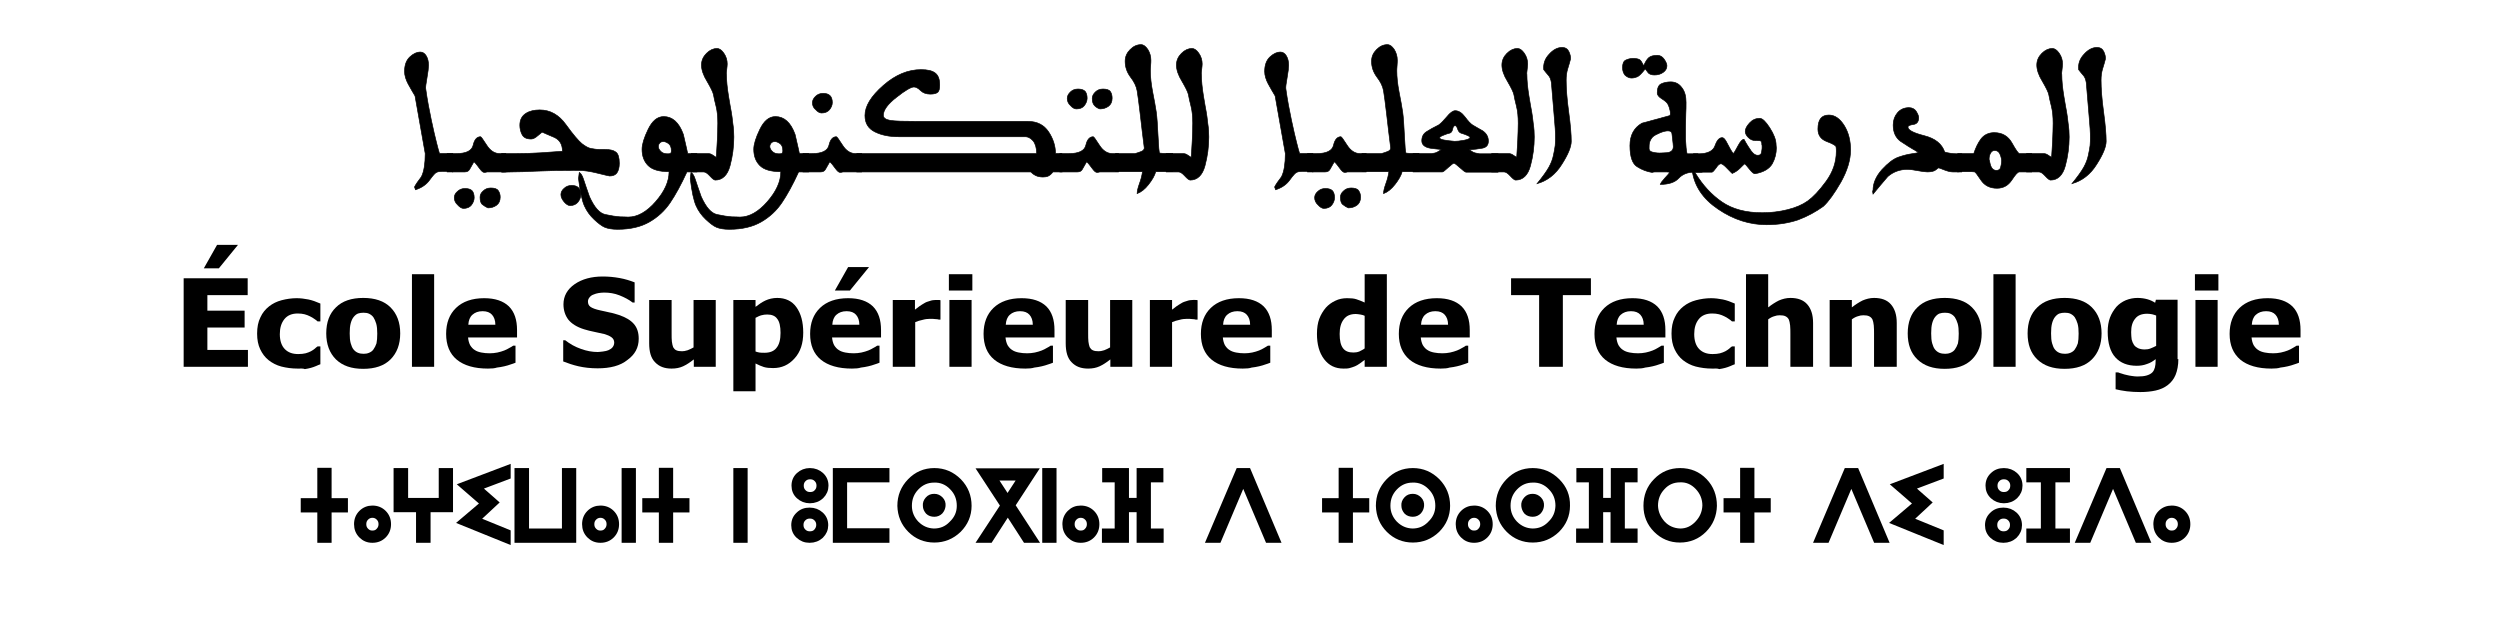 <?xml version="1.0" encoding="utf-8"?>
<!-- Generator: Adobe Illustrator 22.0.1, SVG Export Plug-In . SVG Version: 6.00 Build 0)  -->
<svg version="1.1" id="Layer_1" xmlns="http://www.w3.org/2000/svg" xmlns:xlink="http://www.w3.org/1999/xlink" x="0px" y="0px"
	 viewBox="0 0 980.1 245.7" style="enable-background:new 0 0 980.1 245.7;" xml:space="preserve">
<style type="text/css">
	.st0{display:none;}
	.st1{display:inline;}
	.st2{fill:none;}
	.st3{display:none;enable-background:new    ;}
	.st4{stroke:#000000;stroke-width:0.25;stroke-miterlimit:10;}
	.st5{stroke:#000000;stroke-width:2;stroke-miterlimit:10;}
</style>
<g class="st0">
	<path class="st1" d="M163.8,210.3h-9v16.6h-5v-16.6h-9.1v-5h9.1v-16.6h5v16.6h9V210.3z"/>
	<path class="st1" d="M178.6,209.3c2.5,0,4.6,0.8,6.2,2.5c1.7,1.7,2.5,3.8,2.5,6.3s-0.8,4.6-2.5,6.3s-3.8,2.5-6.2,2.5
		s-4.5-0.8-6.2-2.5s-2.5-3.8-2.5-6.3s0.8-4.6,2.5-6.3C174.1,210.2,176.1,209.3,178.6,209.3z M183.3,218.1c0-1.4-0.5-2.6-1.4-3.5
		s-2-1.4-3.4-1.4c-1.3,0-2.4,0.5-3.3,1.4c-0.9,0.9-1.4,2.1-1.4,3.5s0.5,2.5,1.4,3.5c0.9,0.9,2,1.4,3.3,1.4s2.5-0.5,3.4-1.4
		C182.8,220.6,183.3,219.4,183.3,218.1z"/>
	<path class="st1" d="M229.7,208.1c0,5.2-1.9,9.6-5.6,13.3c-3.7,3.6-8.2,5.5-13.4,5.5s-9.6-1.8-13.3-5.5s-5.5-8.1-5.6-13.2
		c0-5.3,1.8-9.8,5.4-13.6c3.7-3.8,8.1-5.7,13.4-5.7c5.3,0,9.8,1.9,13.5,5.7S229.8,202.8,229.7,208.1z M224.5,208.1
		c0-3.9-1.3-7.3-4-10c-2.7-2.8-6-4.1-9.7-4.1c-3.8,0-7,1.4-9.6,4.2s-3.9,6.1-3.9,9.9c0,3.7,1.4,6.9,4,9.6c2.6,2.7,5.8,4.1,9.6,4.1
		s7-1.3,9.7-4C223.1,215,224.4,211.8,224.5,208.1z M205.9,208.1c-0.1-1.4,0.3-2.6,1.3-3.6c0.9-1.1,2.1-1.6,3.7-1.5
		c1.4,0,2.5,0.6,3.5,1.6c0.9,1,1.3,2.2,1.2,3.6c-0.1,1.2-0.6,2.3-1.4,3.2c-0.9,0.9-2,1.3-3.3,1.3c-1.4,0-2.6-0.4-3.5-1.3
		S205.9,209.3,205.9,208.1z"/>
	<path class="st1" d="M257.3,188.8l16.1,38.1H268l-13.4-31.6l-13.4,31.6h-5.5l16.1-38.1L257.3,188.8L257.3,188.8z"/>
	<path class="st1" d="M286.6,209.3c2.5,0,4.6,0.8,6.2,2.5c1.7,1.7,2.5,3.8,2.5,6.3s-0.8,4.6-2.5,6.3s-3.8,2.5-6.2,2.5
		c-2.4,0-4.5-0.8-6.2-2.5s-2.5-3.8-2.5-6.3s0.8-4.6,2.5-6.3C282.1,210.2,284.2,209.3,286.6,209.3z M291.3,218.1
		c0-1.4-0.5-2.6-1.4-3.5s-2-1.4-3.4-1.4c-1.3,0-2.4,0.5-3.3,1.4s-1.4,2.1-1.4,3.5s0.5,2.5,1.4,3.5c0.9,0.9,2,1.4,3.3,1.4
		s2.5-0.5,3.4-1.4C290.9,220.6,291.3,219.4,291.3,218.1z"/>
	<path class="st1" d="M325.7,221.9v-33.1h5v38.1h-30.9v-38.1h5.1v33.1H325.7z"/>
	<path class="st1" d="M345.6,215.7l16.7,6.8v5.1l-25.8-10.4l12-10.1l-11.5-10l25.4-9.7v5l-15.8,6.1l9.3,8.1L345.6,215.7z"/>
	<path class="st1" d="M390.4,210.3h-9v16.6h-5v-16.6h-9.1v-5h9.1v-16.6h5v16.6h9V210.3z"/>
	<path class="st1" d="M424.9,226.9h-28.2v-38h28.2v5h-23.1v27.9h23.1V226.9z"/>
	<path class="st1" d="M440.3,210.4c2.5,0,4.6,0.8,6.2,2.4c1.7,1.6,2.5,3.6,2.5,5.9c0,2.3-0.8,4.2-2.5,5.8s-3.8,2.4-6.2,2.4
		c-2.4,0-4.5-0.8-6.2-2.4c-1.7-1.6-2.5-3.5-2.5-5.8s0.8-4.3,2.5-5.9S437.9,210.4,440.3,210.4z M440.5,188.9c2.5,0,4.6,0.8,6.2,2.4
		c1.7,1.6,2.5,3.5,2.5,5.9c0,2.3-0.8,4.2-2.5,5.8s-3.8,2.4-6.2,2.4c-2.4,0-4.5-0.8-6.2-2.4c-1.7-1.6-2.5-3.5-2.5-5.8
		s0.8-4.3,2.5-5.9S438.1,188.9,440.5,188.9z M445.3,218.6c0-1.4-0.5-2.6-1.4-3.5c-1-0.9-2.1-1.4-3.5-1.4c-1.3,0-2.5,0.5-3.5,1.4
		s-1.5,2.1-1.5,3.5s0.5,2.5,1.5,3.5s2.1,1.4,3.5,1.4s2.6-0.5,3.5-1.4C444.8,221.1,445.3,220,445.3,218.6z M445.5,197.1
		c0-1.4-0.5-2.6-1.4-3.5c-1-0.9-2.1-1.4-3.5-1.4c-1.3,0-2.5,0.5-3.5,1.4s-1.4,2.1-1.4,3.5s0.5,2.5,1.4,3.5c1,0.9,2.1,1.4,3.5,1.4
		s2.6-0.5,3.5-1.4C445,199.6,445.5,198.4,445.5,197.1z"/>
	<path class="st1" d="M481.1,226.9h-5.5l-8-16.4l-8,16.4h-5.4l18.5-38.1h5.4l-7.8,16L481.1,226.9z"/>
	<path class="st1" d="M513.8,226.9h-28.2v-38h28.2v5h-23.1v27.9h23.1V226.9z"/>
	<path class="st1" d="M549,226.9h-28.2v-38H549v5h-23.1v27.9H549V226.9z"/>
	<path class="st1" d="M556.1,208.5v-3h16.7v3H556.1z M564.4,212.5c2.2,0,4,0.7,5.5,2.1c1.5,1.4,2.3,3.1,2.3,5.2c0,2-0.8,3.7-2.3,5.1
		c-1.5,1.4-3.4,2.1-5.5,2.1c-2.2,0-4-0.7-5.5-2.1c-1.5-1.4-2.2-3.1-2.2-5.1s0.7-3.8,2.2-5.2C560.4,213.2,562.2,212.5,564.4,212.5z
		 M564.5,187.4c2.2,0,4,0.7,5.5,2.1s2.3,3.1,2.3,5.2c0,2-0.8,3.7-2.3,5.1c-1.5,1.4-3.4,2.1-5.5,2.1c-2.2,0-4-0.7-5.5-2.1
		c-1.5-1.4-2.2-3.1-2.2-5.1s0.7-3.8,2.2-5.2C560.4,188.1,562.3,187.4,564.5,187.4z M568.2,219.6c0-1.1-0.4-2-1.1-2.8
		c-0.7-0.7-1.6-1.1-2.7-1.1c-1.1,0-2,0.4-2.7,1.1c-0.7,0.7-1.1,1.7-1.1,2.8s0.4,2,1.1,2.8c0.7,0.8,1.7,1.1,2.7,1.1
		c1.1,0,2-0.4,2.7-1.1S568.2,220.6,568.2,219.6z M568.3,194.5c0-1.1-0.4-2-1.1-2.8c-0.7-0.7-1.6-1.1-2.7-1.1c-1.1,0-2,0.4-2.7,1.1
		c-0.7,0.7-1.1,1.7-1.1,2.8s0.4,2,1.1,2.8c0.7,0.8,1.7,1.1,2.7,1.1c1.1,0,2-0.4,2.7-1.1S568.3,195.6,568.3,194.5z"/>
	<path class="st1" d="M601.1,188.8l16.1,38.1h-5.4l-13.4-31.6L585,226.9h-5.5l16.1-38.1L601.1,188.8L601.1,188.8z"/>
	<path class="st1" d="M630.4,209.3c2.5,0,4.6,0.8,6.2,2.5s2.5,3.8,2.5,6.3s-0.8,4.6-2.5,6.3s-3.8,2.5-6.2,2.5s-4.5-0.8-6.2-2.5
		s-2.5-3.8-2.5-6.3s0.8-4.6,2.5-6.3S628,209.3,630.4,209.3z M635.1,218.1c0-1.4-0.5-2.6-1.4-3.5s-2-1.4-3.4-1.4
		c-1.3,0-2.4,0.5-3.3,1.4c-0.9,0.9-1.4,2.1-1.4,3.5s0.5,2.5,1.4,3.5s2,1.4,3.3,1.4s2.5-0.5,3.4-1.4S635.1,219.4,635.1,218.1z"/>
	<path class="st1" d="M671.8,226.9h-28.2v-38h28.2v5h-23.1v27.9h23.1V226.9z"/>
	<path class="st1" d="M698.4,210.4c4.1-0.1,7.6,1.2,10.4,3.7c2.8,2.5,4.2,6.8,4.1,12.8h-5c0.1-4.4-1-7.7-3.5-9.8
		c-1.3-1-3.3-1.5-5.9-1.6v11.4h-5.1v-11.5c-2.7,0.1-4.7,0.6-5.9,1.6c-2.4,2.2-3.6,5.5-3.5,9.9h-5c-0.1-6,1.2-10.3,4-12.9
		c2.8-2.5,6.3-3.8,10.5-3.7v-4.9c-4.2,0.1-7.6-1.2-10.4-3.7c-2.8-2.5-4.2-6.8-4.1-12.9h5.1c-0.2,4.4,1,7.7,3.5,9.9
		c1.3,1,3.2,1.5,5.9,1.6v-11.5h5.1v11.4c2.7-0.1,4.7-0.6,5.9-1.6c2.5-2.1,3.6-5.4,3.5-9.9h5c0.1,6-1.2,10.3-4,12.9
		c-2.8,2.5-6.3,3.8-10.4,3.7v5.1H698.4z"/>
	<path class="st1" d="M744,221.9v-33.1h5v38.1h-30.9v-38.1h5.1v33.1H744z"/>
	<path class="st1" d="M763.6,209.3c2.5,0,4.6,0.8,6.2,2.5s2.5,3.8,2.5,6.3s-0.8,4.6-2.5,6.3s-3.8,2.5-6.2,2.5s-4.5-0.8-6.2-2.5
		s-2.5-3.8-2.5-6.3s0.8-4.6,2.5-6.3S761.2,209.3,763.6,209.3z M768.4,218.1c0-1.4-0.5-2.6-1.4-3.5s-2-1.4-3.4-1.4
		c-1.3,0-2.4,0.5-3.3,1.4c-0.9,0.9-1.4,2.1-1.4,3.5s0.5,2.5,1.4,3.5s2,1.4,3.3,1.4s2.5-0.5,3.4-1.4S768.4,219.4,768.4,218.1z"/>
	<path class="st1" d="M814.4,208.1c-0.1,5.2-2,9.6-5.6,13.3c-3.6,3.6-8.1,5.5-13.3,5.5c-5.1,0-9.5-1.8-13.1-5.5s-5.5-8.1-5.5-13.2
		c-0.1-5.4,1.7-9.9,5.4-13.6c3.6-3.7,8.1-5.6,13.3-5.6c5.3,0,9.7,1.9,13.4,5.6C812.6,198.3,814.5,202.8,814.4,208.1z M809.2,208
		c0-3.9-1.3-7.3-4-10.1s-5.8-4.2-9.5-4.1c-3.8,0-7.1,1.4-9.7,4.2c-2.6,2.8-3.9,6.1-3.9,10c0.1,3.7,1.5,6.9,4,9.6
		c2.6,2.7,5.7,4.1,9.5,4.1c3.6,0,6.7-1.4,9.4-4.1S809.1,211.7,809.2,208z"/>
	<path class="st1" d="M829.2,210.4c2.5,0,4.6,0.8,6.2,2.4c1.7,1.6,2.5,3.6,2.5,5.9c0,2.3-0.8,4.2-2.5,5.8s-3.8,2.4-6.2,2.4
		s-4.5-0.8-6.2-2.4s-2.5-3.5-2.5-5.8s0.8-4.3,2.5-5.9S826.8,210.4,829.2,210.4z M829.4,188.9c2.5,0,4.6,0.8,6.2,2.4
		c1.7,1.6,2.5,3.5,2.5,5.9c0,2.3-0.8,4.2-2.5,5.8s-3.8,2.4-6.2,2.4s-4.5-0.8-6.2-2.4s-2.5-3.5-2.5-5.8s0.8-4.3,2.5-5.9
		S827,188.9,829.4,188.9z M834.2,218.6c0-1.4-0.5-2.6-1.4-3.5c-1-0.9-2.1-1.4-3.5-1.4c-1.3,0-2.5,0.5-3.5,1.4s-1.5,2.1-1.5,3.5
		s0.5,2.5,1.5,3.5s2.1,1.4,3.5,1.4s2.6-0.5,3.5-1.4S834.2,220,834.2,218.6z M834.4,197.1c0-1.4-0.5-2.6-1.4-3.5s-2.1-1.4-3.5-1.4
		c-1.3,0-2.5,0.5-3.5,1.4s-1.4,2.1-1.4,3.5s0.5,2.5,1.4,3.5s2.1,1.4,3.5,1.4s2.6-0.5,3.5-1.4S834.4,198.4,834.4,197.1z"/>
</g>
<polyline class="st2" points="974.6,27 974.6,85 -0.5,85 -0.5,27 "/>
<g class="st3">
	<path class="st1" d="M1298,72.1h-2.9c-0.5,0.6-1,1-1.5,1.3s-1.1,0.3-1.7,0.3c-0.9,0-1.7-0.2-2.3-0.5c-0.6-0.3-1.1-0.7-1.5-1.2
		h-48.2c-0.1,0-0.7,0.6-1.8,1.8s-1.9,1.8-2.6,1.8c-1,0-1.8-0.3-2.3-0.9c-0.2-0.8-0.4-1.5-0.6-2.2c-0.5-0.8-0.7-1.8-0.7-3.1
		c0-0.9,0.2-1.6,0.5-2.2c0.3-0.6,0.9-0.9,1.7-0.9h52.3h3.5c0-1.8-0.4-3.1-1.1-4s-1.6-1.3-2.4-1.3h-39.7c-2.9,0-5.3-0.5-7.4-1.6
		s-3.1-2.8-3.1-5.2c0-3,1.9-6.1,5.7-9.4c3.8-3.3,7.8-5,11.9-5c2,0,3.5,0.3,4.4,1s1.4,1.9,1.4,3.8c0,1.1-0.2,1.9-0.5,2.3
		c-0.4,0.4-1.2,0.6-2.4,0.6c-1.3,0-2.3-0.4-3-1.1s-1.4-1.1-2.1-1.1c-0.9,0-2.7,1.1-5.5,3.2c-2.8,2.2-4.1,4.1-4.1,5.7
		c0,0.8,0.7,1.4,2.2,1.6s4.4,0.3,8.8,0.3h10.3h24.3c2.8,0,5,1.1,6.4,3.3s2.2,4.5,2.2,6.8h2V72.1z"/>
	<path class="st1" d="M1296.5,66.3h6.2c0.6-0.2,1.3-0.4,1.9-0.7s1-0.6,1-1.1c-0.4-3.7-0.9-7.2-1.3-10.6c-0.4-3.4-0.7-5.8-1-7.3
		s-0.9-2.9-2.1-4.4s-1.7-3.1-1.7-4.9c0-1.4,0.5-2.7,1.6-3.7s2.2-1.5,3.3-1.5c0.8,0,1.5,0.5,2.1,1.5c0.7,1,1,2.1,1,3.4
		c0,0.3,0,0.9-0.1,1.8s-0.1,1.4-0.1,1.6c0,2,0.2,4.2,0.7,6.7s0.9,4.6,1.1,6.2c0.2,1.7,0.4,4.2,0.6,7.5s0.3,5.1,0.5,5.4
		c0.1,0,0.4,0.1,0.9,0.1s0.9,0,1.4,0c0.6,0,1,0,1.2,0s0.4,0,0.7,0v5.8h-5.3c-0.4,1.2-1.1,2.6-2.2,4c-1.1,1.5-2.3,2.4-3.6,2.9
		c0-0.8,0.2-1.8,0.7-3.1c0.5-1.3,0.8-2.6,0.9-3.8h-8.4V66.3z"/>
	<path class="st1" d="M1312.6,66.3h4c1.6,0,2.5,0,2.7,0s1.1,0.3,2.8,0.7c0.1-0.2,0.1-0.3,0.2-0.5s0.1-0.4,0.1-0.7
		c0-0.4-0.1-0.8-0.2-1s-0.3-0.4-0.4-0.6s-0.6-0.3-1.6-0.3c-0.8,0-1.5-0.3-2.1-1s-0.8-1.4-0.8-2.2c0-0.9,0.4-1.7,1.1-2.6
		s1.8-1.3,3.1-1.3c1,0,2.1,0.9,3.3,2.6s1.8,4,1.8,6.6c0,1.9-0.3,3.5-1,5s-1.5,2.1-2.5,2.1c-0.5-0.2-1.2-0.4-2.1-0.7
		s-2.6-0.4-5.2-0.4h-3.3V66.3z M1314.9,81.2c0-0.7,0.3-1.3,0.9-2s1.4-0.9,2.4-0.9c1,0,1.8,0.2,2.2,0.7s0.7,1.2,0.7,2.2
		c0,0.8-0.3,1.6-0.9,2.3c-0.6,0.7-1.4,1-2.5,1c-0.6,0-1.2-0.4-1.9-1.1S1314.9,82,1314.9,81.2z M1322.2,80.5c0-0.7,0.3-1.3,0.9-1.9
		s1.4-0.9,2.4-0.9c1.1,0,1.9,0.3,2.3,0.8c0.4,0.5,0.6,1.2,0.6,2.1c0,1.2-0.4,2-1.2,2.6s-1.7,0.8-2.6,0.8c-0.6-0.2-1.1-0.5-1.6-0.9
		C1322.5,82.5,1322.2,81.7,1322.2,80.5z"/>
	<path class="st1" d="M1329.9,42.8c0-0.7,0.3-1.3,0.9-2s1.4-0.9,2.4-0.9c1,0,1.8,0.2,2.2,0.7s0.7,1.2,0.7,2.2c0,0.8-0.3,1.6-0.9,2.3
		c-0.6,0.7-1.4,1-2.5,1c-0.6,0-1.2-0.4-1.9-1.1S1329.9,43.7,1329.9,42.8z M1334.9,65.1c0-3.1,1.3-5.7,3.9-7.9s5.6-3.2,9.1-3.2
		c0.2,0,0.5,0,0.9,0.1c0.3,0,0.6,0.1,0.7,0.1c0-1.7-0.6-3.2-1.8-4.7c-1.2-1.4-1.8-2.5-1.8-3c0-1.2,0.4-2.3,1.1-3.1s1.7-1.2,2.9-1.2
		c1.5,0,2.6,0.3,3.2,1s0.9,1.5,0.9,2.5c0,0.5-0.1,1-0.2,1.4c-0.1,0.4-0.2,0.8-0.3,1c0.6,1.7,1.1,3.7,1.6,5.9
		c0.5,2.2,0.8,4.7,0.8,7.3c0,3.2-0.6,6.2-1.7,9.1c-1.2,2.9-3,5.1-5.6,6.7c0-0.2-0.1-0.5-0.1-0.9c0-0.6,0.2-1.5,0.7-2.7
		s0.7-2.1,0.8-2.8c-1.2,0.5-2.4,1-3.6,1.5s-2.4,0.7-3.7,0.7c-2.7,0-4.7-0.7-5.9-2.1C1335.5,69.3,1334.9,67.5,1334.9,65.1z
		 M1338.9,41.9c0-0.7,0.3-1.3,0.9-1.9s1.4-0.9,2.4-0.9c1.1,0,1.9,0.3,2.3,0.8c0.4,0.5,0.6,1.2,0.6,2.1c0,1.2-0.4,2-1.2,2.5
		s-1.7,0.8-2.6,0.8c-0.6-0.2-1.1-0.5-1.6-0.9C1339.2,43.9,1338.9,43.1,1338.9,41.9z M1341.1,65.7c0.2,0.8,0.6,1.3,1.2,1.7
		c0.7,0.4,1.4,0.6,2.3,0.6c1,0,2-0.2,3.1-0.7c1-0.5,1.8-1,2.3-1.7c0.5-0.6,0.8-1.3,0.9-1.9s0.2-1.4,0.2-2.2
		c-0.1-1.4-0.4-2.3-0.8-2.7s-0.9-0.5-1.4-0.5c-1,0-2.2,0.4-3.6,1.1c-1.4,0.7-2.4,1.5-2.9,2.4c-0.5,0.9-0.9,1.6-1.1,2.2
		S1341,65.1,1341.1,65.7z"/>
	<path class="st1" d="M1397.5,69.9c1.2-0.9,2.1-2.5,2.9-4.7s1.3-4.6,1.7-7c0.4-2.4,0.5-4.6,0.5-6.5c0-3.2-0.5-6.1-1.4-8.6
		c-0.3,0-0.9-0.2-1.6-0.6s-1.2-1.2-1.2-2.5c0-0.9,0.2-1.7,0.7-2.6s1-1.5,1.6-1.9c0.6-0.4,1.2-0.6,1.7-0.6c1.2,0,2.2,0.8,2.9,2.4
		s1.1,3.6,1.1,5.9s-0.1,5.5-0.4,9.4s-0.7,7.5-1.3,10.5c-0.2,1.4,0.2,2.3,1.3,2.7s2.1,0.6,3.3,0.7v5.6h-5.4c-0.8,0-1.5,0.1-1.9,0.3
		c-0.4,0.3-1,0.6-1.6,1s-1.7,0.8-3.1,1.3c-1.4,0.5-2.7,1-4,1.4c0,0.5-0.4,1.5-1.2,2.9s-1.6,2.4-2.5,3.1s-1.4,1-1.7,1.1
		s-0.5,0-0.5-0.2c0-0.3,0.4-1.1,1.2-2.4s1.2-2.5,1.3-3.4c-2.2-0.2-4.4-0.7-6.5-1.4s-3.6-1.8-4.4-3.1s-1.4-2.8-1.9-4.4
		c-0.5-1.6-0.8-3.1-0.8-4.6c0-0.5,0-0.8,0.1-1.1c0.2,0.5,0.5,0.9,0.7,1.4c0.1,0.4,0.3,1.1,0.6,1.9c1.4,2,2.9,3.5,4.5,4.6
		s3.5,1.7,5.9,1.7c0.6,0,1.3-0.1,1.9-0.2c0-1.2-0.1-2.4-0.4-3.8s-0.9-3.9-1.9-7.5l-2.9-11c-0.4-1.2-1.1-2-2.1-2.5s-1.5-0.9-1.6-1.3
		s-0.2-0.9-0.2-1.5c0-1.5,0.5-2.9,1.4-4.1s2-2,3.1-2.2c1.1-0.2,1.9,0.1,2.4,1s0.8,1.6,0.8,2.2c0,0.2-0.1,0.7-0.2,1.6
		s-0.2,1.7-0.2,2.5c0,0.4,0,0.8,0,1s0.1,1.1,0.4,2.5s0.8,3.6,1.6,6.6s1.6,5.9,2.3,8.8s1.3,5.1,1.6,6.8c0.5-0.1,1.1-0.2,1.7-0.3
		S1397,70.4,1397.5,69.9z"/>
	<path class="st1" d="M1421.7,70.7c-1-0.9-1.6-1.4-1.8-1.4c-0.3,0-0.9,0.5-1.8,1.4s-1.6,1.4-1.8,1.4h-9.2v-5.8h5.9
		c0.8-0.1,1.4-0.2,1.7-0.5c0.4-0.2,0.8-0.5,1.4-0.8c-1.2-0.1-2.4-0.3-3.6-0.4c-1.8-0.4-2.6-1.1-2.6-2.3c0-1.3,0.5-2.2,1.5-2.9
		s2.3-1.3,3.8-2.1c0.7-0.5,1.5-1.3,2.5-2.6s1.9-1.9,2.7-1.9c1,0,2,0.6,3,1.9c1,1.3,1.8,2.1,2.4,2.6c1.1,0.6,2.1,1.2,3.2,1.8
		c1.2,0.8,1.7,1.9,1.7,3.2c0,1.3-0.6,2-1.9,2.3c-1.3,0.3-2.7,0.4-4.1,0.5c0.4,0.3,0.7,0.5,1.1,0.7s1.1,0.4,2.1,0.5h5.8v5.8h-10.1
		C1423.3,72.1,1422.7,71.7,1421.7,70.7z M1419.5,58.6c-0.2,0.7-0.5,1.2-1,1.3c-0.5,0.1-1.1,0.3-1.9,0.6s-1.2,0.5-1.2,0.8
		c0,0.3,0.5,0.6,1.4,0.7s2,0.3,3.3,0.4c0.6,0,1.6-0.1,2.9-0.4c1.3-0.2,1.9-0.5,1.9-0.9c0-0.2-0.3-0.4-0.8-0.6s-1.1-0.5-1.8-0.6
		c-0.6-0.1-1.1-0.6-1.3-1.3c-0.2-0.7-0.5-1.1-0.7-1.1C1419.9,57.5,1419.7,57.9,1419.5,58.6z"/>
	<path class="st1" d="M1445.1,61.1c0,3-0.4,6.1-1.2,9.1s-2.4,4.5-4.7,4.5c-0.3,0-0.9-0.4-1.6-1.3s-1.4-1.3-2-1.3h-3.8v-5.8h5.3
		c0.5,0,1,0.2,1.5,0.5c0.5,0.3,0.9,0.6,1.2,0.7c0.1-1.6,0.2-3.4,0.3-5.3s0.1-3.7,0.1-5.4c0-2-0.2-3.8-0.5-5.3
		c-0.4-1.6-0.6-2.7-0.8-3.6s-0.9-2.2-2-4.2c-1.2-1.9-1.8-3.7-1.8-5.1c0-1.4,0.5-2.7,1.6-3.7c1.1-1,2.2-1.5,3.3-1.5
		c0.7,0,1.4,0.5,2.1,1.5c0.7,1,1,2.1,1,3.4c0,0.4,0,1-0.1,1.8s-0.1,1.3-0.1,1.6c0,2,0.2,4.2,0.7,6.7s0.7,4.2,0.8,5.1
		c0.1,0.9,0.3,2.1,0.5,3.6S1445.1,59.8,1445.1,61.1z"/>
	<path class="st1" d="M1468.5,72.1h-3c-1.8,4-3.6,7.2-5.3,9.7s-3.9,4.5-6.5,6s-6,2.3-10,2.3c-1.7,0-3.1-0.2-4-0.7s-2.1-1.3-3.4-2.5
		c-1.3-1.2-2.3-2.7-3-4.3s-1.4-4.5-1.8-8.6l0.3-1.9c0.5,0.2,0.9,1,1.4,2.2s1,3,1.8,5.3c1.5,3.3,3.1,5.2,5,5.6s3.3,0.7,4.6,0.7
		c1.2,0,2.1,0,2.7,0.1c2.9,0,5.7-1.6,8.5-4.8c2.8-3.2,4.2-6.3,4.2-9.4c-3.1,0-5.3-0.6-6.6-1.9c-1.3-1.3-1.9-3-1.9-5.1
		c0-1.5,0.6-3.6,1.9-6.3c1.3-2.7,2.9-4,4.9-4c2.7,0,4.8,1.9,6.1,5.6c0.9,3.8,1.3,5.8,1.4,6h2.9V72.1z M1457,62.9
		c-0.4,0.3-0.5,0.7-0.5,1.2c0,0.5,0.3,1.1,0.8,1.6c0.5,0.5,1.2,0.7,2,0.7c0.3,0,0.6,0,0.9-0.1s0.4-0.3,0.4-0.8
		c0-1.1-0.3-1.9-0.9-2.3c-0.6-0.4-1.1-0.6-1.6-0.6C1457.6,62.6,1457.3,62.7,1457,62.9z"/>
	<path class="st1" d="M1466.8,66.3h6.3c0-1.8,0.3-3.4,1-4.6s2.2-1.8,4.5-1.8c1.6,0,3.2,0.9,4.8,2.8s2.4,4.5,2.4,7.8
		c0,2.1-0.5,3.6-1.5,4.5s-2.2,1.2-3.7,1.2c-1.3,0-2.5-0.4-3.4-1.3c-0.8-1-1.7-1.9-2.5-2.8h-8V66.3z M1478.1,69.4
		c0.5,1,1.1,1.5,1.8,1.5c0.2,0,0.5-0.1,0.9-0.2c0.4-0.2,0.6-0.6,0.6-1.4c0-0.4-0.1-1-0.3-1.6s-0.5-1.2-1-1.6c-0.5-0.4-1-0.6-1.6-0.4
		c-0.3,0.1-0.6,0.3-0.7,0.6s-0.2,0.6-0.2,1c0,0.4,0,0.8,0.1,1.1S1477.9,69,1478.1,69.4z"/>
	<path class="st1" d="M1526.4,69.9c1.2-0.9,2.1-2.5,2.9-4.7s1.3-4.6,1.7-7c0.4-2.4,0.5-4.6,0.5-6.5c0-3.2-0.5-6.1-1.4-8.6
		c-0.3,0-0.9-0.2-1.6-0.6s-1.2-1.2-1.2-2.5c0-0.9,0.2-1.7,0.7-2.6s1-1.5,1.6-1.9c0.6-0.4,1.2-0.6,1.7-0.6c1.2,0,2.2,0.8,2.9,2.4
		s1.1,3.6,1.1,5.9s-0.1,5.5-0.4,9.4s-0.7,7.5-1.3,10.5c-0.2,1.4,0.2,2.3,1.3,2.7s2.1,0.6,3.3,0.7v5.6h-5.4c-0.8,0-1.5,0.1-1.9,0.3
		c-0.4,0.3-1,0.6-1.6,1s-1.7,0.8-3.1,1.3c-1.4,0.5-2.7,1-4,1.4c0,0.5-0.4,1.5-1.2,2.9s-1.6,2.4-2.5,3.1s-1.4,1-1.7,1.1
		s-0.5,0-0.5-0.2c0-0.3,0.4-1.1,1.2-2.4s1.2-2.5,1.3-3.4c-2.2-0.2-4.4-0.7-6.5-1.4s-3.6-1.8-4.4-3.1s-1.4-2.8-1.9-4.4
		c-0.5-1.6-0.8-3.1-0.8-4.6c0-0.5,0-0.8,0.1-1.1c0.2,0.5,0.5,0.9,0.7,1.4c0.1,0.4,0.3,1.1,0.6,1.9c1.4,2,2.9,3.5,4.5,4.6
		s3.5,1.7,5.9,1.7c0.6,0,1.3-0.1,1.9-0.2c0-1.2-0.1-2.4-0.4-3.8s-0.9-3.9-1.9-7.5l-2.9-11c-0.4-1.2-1.1-2-2.1-2.5s-1.5-0.9-1.6-1.3
		s-0.2-0.9-0.2-1.5c0-1.5,0.5-2.9,1.4-4.1s2-2,3.1-2.2c1.1-0.2,1.9,0.1,2.4,1s0.8,1.6,0.8,2.2c0,0.2-0.1,0.7-0.2,1.6
		s-0.2,1.7-0.2,2.5c0,0.4,0,0.8,0,1s0.1,1.1,0.4,2.5s0.8,3.6,1.6,6.6s1.6,5.9,2.3,8.8s1.3,5.1,1.6,6.8c0.5-0.1,1.1-0.2,1.7-0.3
		S1525.9,70.4,1526.4,69.9z"/>
	<path class="st1" d="M1536,66.3h1.8c1.3-0.2,2.6-0.3,4-0.3c1.5,0,2.9,0.1,4,0.4s2.2,0.8,3.1,1.5c0.5-1.5,0.7-2.5,0.7-3
		c0-0.6-0.4-0.9-1.1-0.9c-2.3,0-4.3-0.4-5.9-1.1s-2.4-2-2.4-3.8c0-2.1,0.8-4.3,2.4-6.6s3.1-3.5,4.3-3.7s2-0.3,2.3-0.3
		c1.8,0,3.2,0.8,4.4,2.5s1.9,3.4,2.1,5.1s0.3,2.8,0.4,3.5s0.1,1.2,0.1,1.6c0,1.9-0.2,3.6-0.5,5.3s-0.8,3.1-1.5,4.4s-1.2,2.1-1.6,2.5
		s-0.9,0.6-1.6,0.7c-1,0.2-1.9,0-2.9-0.5c-1.1-0.6-2.2-1.3-3.3-1.9c-0.7,0.1-1.8,0.2-3.3,0.3s-3,0.1-4.4,0.1l-1.3,0.1V66.3z
		 M1538.2,41.4c0-0.7,0.3-1.3,0.9-1.9s1.4-0.9,2.4-0.9c1,0,1.8,0.2,2.2,0.7s0.7,1.2,0.7,2.2c0,0.8-0.3,1.6-0.9,2.3s-1.4,1.1-2.5,1.1
		c-0.6,0-1.2-0.4-1.9-1.1S1538.2,42.2,1538.2,41.4z M1546.3,56.4c-0.3,0.6-0.4,1.1-0.4,1.5c0,0.5,0.4,1,1.3,1.4s1.7,0.6,2.3,0.6
		c0.8,0,1.3-0.5,1.3-1.6c0-0.3,0-0.7-0.1-1.3s-0.5-1.1-1.1-1.8s-1.1-1-1.5-1c-0.3,0-0.6,0.2-0.9,0.5S1546.6,55.7,1546.3,56.4z
		 M1547.2,40.5c0-0.7,0.3-1.3,0.9-2s1.4-0.9,2.4-0.9c1.1,0,1.9,0.3,2.3,0.8s0.6,1.2,0.6,2.1c0,1.2-0.4,2-1.2,2.5s-1.7,0.8-2.6,0.8
		c-0.5-0.2-1.1-0.5-1.6-0.9S1547.2,41.7,1547.2,40.5z"/>
	<path class="st1" d="M1575.4,72.1c-0.3-0.1-0.6-0.1-0.9-0.1s-1.1,0-2.2,0c-0.9,0-1.5,0.1-1.9,0.3s-1.1,1-2.1,2.4s-2.5,2.4-4.4,3.1
		l-0.3-0.9c0.4-0.8,1.1-1.8,2.2-3.2c0.8-1.6,1.2-4,1.2-7.3l-3.2-18c-0.7-1.2-1.4-2.4-2.1-3.7s-1.1-2.6-1.1-3.9c0-2,0.6-3.5,1.7-4.5
		s2.2-1.5,3.2-1.5c0.8,0,1.4,0.4,1.9,1.2s0.7,1.8,0.7,2.9c0,0.8-0.2,2.1-0.5,3.9s-0.4,3-0.4,3.4c0.5,3.5,1.1,6.8,1.7,9.8
		s1.2,5.4,1.6,7s0.7,2.8,0.9,3.5h4.1V72.1z"/>
	<path class="st1" d="M1573.6,66.3h4c1.6,0,2.5,0,2.7,0s1.1,0.3,2.8,0.7c0.1-0.2,0.1-0.3,0.2-0.5s0.1-0.4,0.1-0.7
		c0-0.4-0.1-0.8-0.2-1s-0.3-0.4-0.4-0.6s-0.6-0.3-1.6-0.3c-0.8,0-1.5-0.3-2.1-1s-0.8-1.4-0.8-2.2c0-0.9,0.4-1.7,1.1-2.6
		s1.8-1.3,3.1-1.3c1,0,2.1,0.9,3.3,2.6s1.8,4,1.8,6.6c0,1.9-0.3,3.5-1,5s-1.5,2.1-2.5,2.1c-0.5-0.2-1.2-0.4-2.1-0.7
		s-2.6-0.4-5.2-0.4h-3.3V66.3z M1578.9,48.9c0-0.7,0.3-1.3,0.9-1.9s1.4-0.9,2.4-0.9c1.9,0,2.9,1,2.9,2.9c0,0.8-0.3,1.6-0.9,2.3
		s-1.4,1.1-2.5,1.1c-0.6,0-1.2-0.4-1.9-1.1S1578.9,49.7,1578.9,48.9z"/>
	<path class="st1" d="M1613,72.1h-3c-1.8,4-3.6,7.2-5.3,9.7s-3.9,4.5-6.5,6s-6,2.3-10,2.3c-1.7,0-3.1-0.2-4-0.7s-2.1-1.3-3.4-2.5
		s-2.3-2.7-3-4.3s-1.4-4.5-1.8-8.6l0.3-1.9c0.5,0.2,0.9,1,1.4,2.2s1,3,1.8,5.3c1.5,3.3,3.1,5.2,5,5.6s3.3,0.7,4.6,0.7s2.1,0,2.7,0.1
		c2.9,0,5.7-1.6,8.5-4.8s4.2-6.3,4.2-9.4c-3.1,0-5.3-0.6-6.6-1.9s-1.9-3-1.9-5.1c0-1.5,0.6-3.6,1.9-6.3s2.9-4,4.9-4
		c2.7,0,4.8,1.9,6.1,5.6c0.9,3.8,1.3,5.8,1.4,6h2.9V72.1z M1601.6,62.9c-0.4,0.3-0.5,0.7-0.5,1.2c0,0.5,0.3,1.1,0.8,1.6
		s1.2,0.7,2,0.7c0.3,0,0.6,0,0.9-0.1s0.4-0.3,0.4-0.8c0-1.1-0.3-1.9-0.9-2.3s-1.1-0.6-1.6-0.6C1602.2,62.6,1601.9,62.7,1601.6,62.9z
		"/>
	<path class="st1" d="M1629.9,72.1h-5.9c-0.4,0.1-0.6,0.2-0.9,0.2c-0.4,0-1-0.4-1.6-1.3s-1.2-1.6-1.7-2c-0.6,1.1-1,1.9-1.3,2.4
		s-0.8,0.8-1.5,0.8h-5.5v-5.8h2.9c3.1,0,4.9-0.9,5.3-2.6s1.2-2.6,2.4-2.6c0.2,0,0.8,0.9,1.9,2.6s2.5,2.6,4.1,2.6h1.9V72.1z
		 M1614.3,50.5c0-0.7,0.3-1.3,0.9-2s1.4-0.9,2.4-0.9c1.9,0,2.9,1,2.9,2.9c0,0.8-0.3,1.6-0.9,2.3s-1.4,1.1-2.5,1.1
		c-0.6,0-1.2-0.4-1.9-1.1S1614.3,51.3,1614.3,50.5z"/>
	<path class="st1" d="M1628.2,66.3h4c1.6,0,2.5,0,2.7,0s1.1,0.3,2.8,0.7c0.1-0.2,0.1-0.3,0.2-0.5s0.1-0.4,0.1-0.7
		c0-0.4-0.1-0.8-0.2-1s-0.3-0.4-0.4-0.6s-0.6-0.3-1.6-0.3c-0.8,0-1.5-0.3-2.1-1s-0.8-1.4-0.8-2.2c0-0.9,0.4-1.7,1.1-2.6
		s1.8-1.3,3.1-1.3c1,0,2.1,0.9,3.3,2.6s1.8,4,1.8,6.6c0,1.9-0.3,3.5-1,5s-1.5,2.1-2.5,2.1c-0.5-0.2-1.2-0.4-2.1-0.7
		s-2.6-0.4-5.2-0.4h-3.3V66.3z M1630.4,81.2c0-0.7,0.3-1.3,0.9-2s1.4-0.9,2.4-0.9c1,0,1.8,0.2,2.2,0.7s0.7,1.2,0.7,2.2
		c0,0.8-0.3,1.6-0.9,2.3s-1.4,1-2.5,1c-0.6,0-1.2-0.4-1.9-1.1S1630.4,82,1630.4,81.2z M1637.8,80.5c0-0.7,0.3-1.3,0.9-1.9
		s1.4-0.9,2.4-0.9c1.1,0,1.9,0.3,2.3,0.8s0.6,1.2,0.6,2.1c0,1.2-0.4,2-1.2,2.6s-1.7,0.8-2.6,0.8c-0.6-0.2-1.1-0.5-1.6-0.9
		S1637.8,81.7,1637.8,80.5z"/>
	<path class="st1" d="M1645.5,42.8c0-0.7,0.3-1.3,0.9-2s1.4-0.9,2.4-0.9c1,0,1.8,0.2,2.2,0.7s0.7,1.2,0.7,2.2c0,0.8-0.3,1.6-0.9,2.3
		s-1.4,1-2.5,1c-0.6,0-1.2-0.4-1.9-1.1S1645.5,43.7,1645.5,42.8z M1650.4,65.1c0-3.1,1.3-5.7,3.9-7.9s5.6-3.2,9.1-3.2
		c0.2,0,0.5,0,0.9,0.1s0.6,0.1,0.7,0.1c0-1.7-0.6-3.2-1.8-4.7s-1.8-2.5-1.8-3c0-1.2,0.4-2.3,1.1-3.1s1.7-1.2,2.9-1.2
		c1.5,0,2.6,0.3,3.2,1s0.9,1.5,0.9,2.5c0,0.5-0.1,1-0.2,1.4s-0.2,0.8-0.3,1c0.6,1.7,1.1,3.7,1.6,5.9s0.8,4.7,0.8,7.3
		c0,3.2-0.6,6.2-1.7,9.1s-3,5.1-5.6,6.7c0-0.2-0.1-0.5-0.1-0.9c0-0.6,0.2-1.5,0.7-2.7s0.7-2.1,0.8-2.8c-1.2,0.5-2.4,1-3.6,1.5
		s-2.4,0.7-3.7,0.7c-2.7,0-4.7-0.7-5.9-2.1S1650.4,67.5,1650.4,65.1z M1654.5,41.9c0-0.7,0.3-1.3,0.9-1.9s1.4-0.9,2.4-0.9
		c1.1,0,1.9,0.3,2.3,0.8s0.6,1.2,0.6,2.1c0,1.2-0.4,2-1.2,2.5s-1.7,0.8-2.6,0.8c-0.6-0.2-1.1-0.5-1.6-0.9S1654.5,43.1,1654.5,41.9z
		 M1656.7,65.7c0.2,0.8,0.6,1.3,1.2,1.7s1.4,0.6,2.3,0.6c1,0,2-0.2,3.1-0.7s1.8-1,2.3-1.7s0.8-1.3,0.9-1.9s0.2-1.4,0.2-2.2
		c-0.1-1.4-0.4-2.3-0.8-2.7s-0.9-0.5-1.4-0.5c-1,0-2.2,0.4-3.6,1.1s-2.4,1.5-2.9,2.4s-0.9,1.6-1.1,2.2S1656.6,65.1,1656.7,65.7z"/>
	<path class="st1" d="M1688.6,88.4c4.6-0.7,8.6-2.6,12-5.7s5.1-6.7,5.1-11c-0.5,0-1.3,0.1-2.5,0.4s-2,0.4-2.4,0.4
		c-0.3,0-1.1-0.1-2.4-0.4s-2.3-1-3-2.2s-1-3.1-1-5.7c0-3.9,0.9-6.7,2.7-8.5s3.7-2.7,5.6-2.7c2.7,0,4.9,1.5,6.6,4.5s2.5,6.6,2.5,10.9
		c0,6.9-2.4,12.7-7.3,17.4s-10.3,7.1-16.2,7.1c-2.2,0-4.7-0.3-7.6-1s-5.5-2.1-7.8-4.4s-4.1-4.1-5.5-5.7s-2.2-3-2.7-4.3
		s-0.7-2.2-0.8-2.6s-0.2-0.7-0.2-0.8c0-0.4,0.2-0.6,0.5-0.5c0.3,0,0.5,0.3,0.6,0.7s0.1,0.8,0.1,1.1c1.8,2.6,3.3,4.5,4.5,5.7
		s3,2.5,5.2,3.9s4.2,2.4,6,2.8s3.5,0.7,5.2,0.7C1686.8,88.6,1687.6,88.5,1688.6,88.4z M1701.7,59.5c-0.9,0-1.5,0.6-1.8,1.8
		c-0.2,1.4-0.3,2.3-0.4,2.6c-0.1,0.6,0.2,1.3,0.9,2s1.3,1.1,1.9,1c1.2-0.2,2-0.4,2.4-0.8s0.6-0.9,0.6-1.5c0-0.4-0.1-0.8-0.1-0.9
		c0-0.7-0.3-1.6-1-2.7S1702.7,59.3,1701.7,59.5z"/>
	<path class="st1" d="M1737.7,69.9c1.2-0.9,2.1-2.5,2.9-4.7s1.3-4.6,1.7-7s0.5-4.6,0.5-6.5c0-3.2-0.5-6.1-1.4-8.6
		c-0.3,0-0.9-0.2-1.6-0.6s-1.2-1.2-1.2-2.5c0-0.9,0.2-1.7,0.7-2.6s1-1.5,1.6-1.9s1.2-0.6,1.7-0.6c1.2,0,2.2,0.8,2.9,2.4
		s1.1,3.6,1.1,5.9s-0.1,5.5-0.4,9.4s-0.7,7.5-1.3,10.5c-0.2,1.4,0.2,2.3,1.3,2.7s2.1,0.6,3.3,0.7v5.6h-5.4c-0.8,0-1.5,0.1-1.9,0.3
		c-0.4,0.3-1,0.6-1.6,1s-1.7,0.8-3.1,1.3s-2.7,1-4,1.4c0,0.5-0.4,1.5-1.2,2.9s-1.6,2.4-2.5,3.1s-1.4,1-1.7,1.1s-0.5,0-0.5-0.2
		c0-0.3,0.4-1.1,1.2-2.4s1.2-2.5,1.3-3.4c-2.2-0.2-4.4-0.7-6.5-1.4s-3.6-1.8-4.4-3.1s-1.4-2.8-1.9-4.4s-0.8-3.1-0.8-4.6
		c0-0.5,0-0.8,0.1-1.1c0.2,0.5,0.5,0.9,0.7,1.4c0.1,0.4,0.3,1.1,0.6,1.9c1.4,2,2.9,3.5,4.5,4.6s3.5,1.7,5.9,1.7
		c0.6,0,1.3-0.1,1.9-0.2c0-1.2-0.1-2.4-0.4-3.8s-0.9-3.9-1.9-7.5l-2.9-11c-0.4-1.2-1.1-2-2.1-2.5s-1.5-0.9-1.6-1.3s-0.2-0.9-0.2-1.5
		c0-1.5,0.5-2.9,1.4-4.1s2-2,3.1-2.2c1.1-0.2,1.9,0.1,2.4,1s0.8,1.6,0.8,2.2c0,0.2-0.1,0.7-0.2,1.6s-0.2,1.7-0.2,2.5
		c0,0.4,0,0.8,0,1s0.1,1.1,0.4,2.5s0.8,3.6,1.6,6.6s1.6,5.9,2.3,8.8s1.3,5.1,1.6,6.8c0.5-0.1,1.1-0.2,1.7-0.3
		S1737.2,70.4,1737.7,69.9z"/>
	<path class="st1" d="M1768.4,72.1h-4.8c-0.7,0-1.4-0.2-2.3-0.6s-1.4-0.5-1.6-0.5c-1,0.3-1.9,0.6-2.8,0.8s-1.7,0.3-2.5,0.3h-1.8
		h-5.2v-5.8h5.9c-0.4,0-0.7-0.6-1.1-1.9s-0.6-2.5-0.6-3.8c0-2.1,0.6-3.7,1.9-4.8s2.9-1.6,4.8-1.6c2.2,0,4,0.9,5.4,2.6
		s2.1,3.7,2.1,5.8c0,0.4-0.1,0.8-0.2,1.3s-0.4,1.3-0.8,2.3h3.5V72.1z M1754.1,47.2c0,1-0.3,1.7-0.9,2.2s-1.4,0.7-2.3,0.7
		c-0.7,0-1.3-0.3-1.8-0.8s-0.7-1.2-0.7-2.1c0-0.9,0.4-1.7,1.1-2.3s1.3-0.9,1.8-0.9c1.2,0,1.9,0.3,2.3,0.9S1754.1,46.3,1754.1,47.2z
		 M1761.4,47.2c0,1-0.3,1.7-0.8,2.2s-1.3,0.7-2.1,0.7c-2.3,0-3.5-0.8-3.5-2.5c0-1.1,0.3-2,1-2.7s1.6-1.1,2.8-1.1
		c0.5,0.3,1.1,0.6,1.7,1S1761.4,46,1761.4,47.2z M1757.1,62.5c0.1,0.6,0.3,1.2,0.5,1.7s0.6,0.7,1,0.7c0.3,0,0.6-0.2,0.9-0.6
		s0.6-0.8,0.8-1.2s0.3-0.9,0.2-1.4c-0.1-0.6-0.3-1.1-0.5-1.6s-0.8-0.7-1.6-0.5c-0.6,0.1-1,0.3-1.2,0.6s-0.2,0.6-0.2,0.9
		C1756.9,61.4,1756.9,61.9,1757.1,62.5z"/>
	<path class="st1" d="M1785.1,72.1h-5.9c-0.4,0.1-0.6,0.2-0.9,0.2c-0.4,0-1-0.4-1.6-1.3s-1.2-1.6-1.7-2c-0.6,1.1-1,1.9-1.3,2.4
		s-0.8,0.8-1.5,0.8h-5.5v-5.8h2.9c3.1,0,4.9-0.9,5.3-2.6s1.2-2.6,2.4-2.6c0.2,0,0.8,0.9,1.9,2.6s2.5,2.6,4.1,2.6h1.9V72.1z
		 M1768.9,49.1c0-0.7,0.3-1.3,0.9-2s1.4-0.9,2.4-0.9c1,0,1.8,0.2,2.2,0.7s0.7,1.2,0.7,2.2c0,0.8-0.3,1.6-0.9,2.3s-1.4,1-2.5,1
		c-0.6,0-1.2-0.4-1.9-1.1S1768.9,49.9,1768.9,49.1z M1776.7,49.1c0-0.7,0.3-1.3,0.9-2s1.4-0.9,2.4-0.9c1.1,0,1.9,0.3,2.3,0.8
		s0.6,1.2,0.6,2.1c0,1.2-0.4,2-1.2,2.5s-1.7,0.8-2.7,0.8c-0.5-0.2-1.1-0.5-1.6-0.9S1776.7,50.3,1776.7,49.1z"/>
	<path class="st1" d="M1825.5,74.4c-1,0-1.8-0.6-2.4-1.8s-1.3-1.8-2-1.8c-0.8,0-1.5,0.2-2.1,0.5s-3,0.5-7.4,0.5
		c-3.3,0-5.7,0-7.3-0.1s-2.9-0.2-4-0.3c-0.8,0-1.5,0.1-2.2,0.2s-1.3,0.2-1.8,0.3s-1.1,0.5-1.9,1.2s-1.6,1-2.5,1c-1,0-1.7-0.3-2.2-1
		s-0.8-1-1.1-1h-1.7h-1.1h-0.8c-0.6,0-1,0-1.2-0.1v-5.8l2.9,0.1c0-1.7,0.1-2.9,0.4-3.8s0.7-1.2,1.3-1.2c1.4,0,2.5,1.5,3,4.4
		c1.3-1.5,2.7-3.2,4.4-5.2s3.9-3.8,6.7-5.4s6.3-2.4,10.6-2.4c3.8,0,7.1,1.3,9.9,3.9s4.3,5.8,4.6,9.6c0,1.8-0.2,3.6-0.4,5.4
		S1826.5,74.4,1825.5,74.4z M1821.4,65c-0.6-1.6-1.9-3-3.9-4.2s-3.6-1.9-4.9-2.1s-2.2-0.2-2.6-0.2c-2,0-4.1,0.6-6.4,1.9
		s-4.1,3.1-5.6,5.4c0.7,0.2,1.6,0.4,2.7,0.5s2.9,0.2,5.4,0.2c2.1,0,4.7-0.1,7.9-0.4S1819.7,65.5,1821.4,65z"/>
	<path class="st1" d="M1834.1,44.1c-0.2-1-0.5-1.8-1-2.4s-1-1.1-1.5-1.7c-0.2-1.8,0.4-3.4,1.7-4.8s2.7-2.2,4.1-2.2
		c1,0,1.8,0.5,2.2,1.4s0.6,1.7,0.5,2.3c-0.3,1-0.6,2-0.9,3s-0.5,2.3-0.5,3.5c0,2.6,0.3,5.9,0.8,10s0.8,7.1,0.8,9.2
		c0,1.7-1,4.1-2.9,7.2s-4.6,5.2-7.8,6.1c1.8-2.1,3-3.9,3.7-5.1s1.2-2.5,1.5-3.8s0.5-2.3,0.5-3.1s0.1-1.7,0.1-2.5
		c0-0.7,0-1.6-0.1-2.8s-0.2-2.1-0.2-3L1834.1,44.1z"/>
	<path class="st1" d="M1871.7,72.1h-3c-0.7,0-1.6-0.2-2.7-0.6s-1.6-0.6-1.7-0.6c-0.1,0-0.4,0.2-0.9,0.6s-1.3,0.6-2.7,0.6
		c-0.7,0-1.7-0.1-3.1-0.4s-2.4-0.4-3.2-0.4c-2.3,0-4.4,0.7-6.2,2.2c-1.6,1.8-3.1,3.7-4.6,5.5c-0.2-0.6-0.2-1,0-1.2
		c0-2.2,0.9-4.4,2.8-6.5s3.6-3.4,5.2-3.9s2.9-0.9,4.1-1.1s1.9-0.3,2.2-0.4c-2.3-1.3-4.2-2.5-5.7-3.6s-2.3-2.8-2.3-5.1
		c0-1.5,0.5-2.8,1.4-3.8s2.1-1.6,3.6-1.6c1,0,1.8,0.4,2.3,1.1s0.8,1.4,0.8,2c0,1.3-0.5,2-1.6,2.2s-1.6,0.4-1.6,0.8
		c0,1,1.7,1.9,5.1,2.8s5.5,2.6,6.4,5.2c1.1,0.4,2.5,0.5,4.2,0.5h1.1V72.1z"/>
	<path class="st1" d="M1870.4,66.3h4c1.6,0,2.5,0,2.7,0s1.1,0.3,2.8,0.7c0.1-0.2,0.1-0.3,0.2-0.5s0.1-0.4,0.1-0.7
		c0-0.4-0.1-0.8-0.2-1s-0.3-0.4-0.4-0.6s-0.6-0.3-1.6-0.3c-0.8,0-1.5-0.3-2.1-1s-0.8-1.4-0.8-2.2c0-0.9,0.4-1.7,1.1-2.6
		s1.8-1.3,3.1-1.3c1,0,2.1,0.9,3.3,2.6s1.8,4,1.8,6.6c0,1.9-0.3,3.5-1,5s-1.5,2.1-2.5,2.1c-0.5-0.2-1.2-0.4-2.1-0.7
		s-2.6-0.4-5.2-0.4h-3.3V66.3z M1872.6,81.2c0-0.7,0.3-1.3,0.9-2s1.4-0.9,2.4-0.9c1,0,1.8,0.2,2.2,0.7s0.7,1.2,0.7,2.2
		c0,0.8-0.3,1.6-0.9,2.3s-1.4,1-2.5,1c-0.6,0-1.2-0.4-1.9-1.1S1872.6,82,1872.6,81.2z M1880,80.5c0-0.7,0.3-1.3,0.9-1.9
		s1.4-0.9,2.4-0.9c1.1,0,1.9,0.3,2.3,0.8s0.6,1.2,0.6,2.1c0,1.2-0.4,2-1.2,2.6s-1.7,0.8-2.6,0.8c-0.6-0.2-1.1-0.5-1.6-0.9
		S1880,81.7,1880,80.5z"/>
	<path class="st1" d="M1887.6,42.8c0-0.7,0.3-1.3,0.9-2s1.4-0.9,2.4-0.9c1,0,1.8,0.2,2.2,0.7s0.7,1.2,0.7,2.2c0,0.8-0.3,1.6-0.9,2.3
		s-1.4,1-2.5,1c-0.6,0-1.2-0.4-1.9-1.1S1887.6,43.7,1887.6,42.8z M1892.6,65.1c0-3.1,1.3-5.7,3.9-7.9s5.6-3.2,9.1-3.2
		c0.2,0,0.5,0,0.9,0.1s0.6,0.1,0.7,0.1c0-1.7-0.6-3.2-1.8-4.7s-1.8-2.5-1.8-3c0-1.2,0.4-2.3,1.1-3.1s1.7-1.2,2.9-1.2
		c1.5,0,2.6,0.3,3.2,1s0.9,1.5,0.9,2.5c0,0.5-0.1,1-0.2,1.4s-0.2,0.8-0.3,1c0.6,1.7,1.1,3.7,1.6,5.9s0.8,4.7,0.8,7.3
		c0,3.2-0.6,6.2-1.7,9.1s-3,5.1-5.6,6.7c0-0.2-0.1-0.5-0.1-0.9c0-0.6,0.2-1.5,0.7-2.7s0.7-2.1,0.8-2.8c-1.2,0.5-2.4,1-3.6,1.5
		s-2.4,0.7-3.7,0.7c-2.7,0-4.7-0.7-5.9-2.1S1892.6,67.5,1892.6,65.1z M1896.7,41.9c0-0.7,0.3-1.3,0.9-1.9s1.4-0.9,2.4-0.9
		c1.1,0,1.9,0.3,2.3,0.8s0.6,1.2,0.6,2.1c0,1.2-0.4,2-1.2,2.5s-1.7,0.8-2.6,0.8c-0.6-0.2-1.1-0.5-1.6-0.9S1896.7,43.1,1896.7,41.9z
		 M1898.9,65.7c0.2,0.8,0.6,1.3,1.2,1.7s1.4,0.6,2.3,0.6c1,0,2-0.2,3.1-0.7s1.8-1,2.3-1.7s0.8-1.3,0.9-1.9s0.2-1.4,0.2-2.2
		c-0.1-1.4-0.4-2.3-0.8-2.7s-0.9-0.5-1.4-0.5c-1,0-2.2,0.4-3.6,1.1s-2.4,1.5-2.9,2.4s-0.9,1.6-1.1,2.2S1898.8,65.1,1898.9,65.7z"/>
	<path class="st1" d="M1930.7,88.4c4.6-0.7,8.6-2.6,12-5.7s5.1-6.7,5.1-11c-0.5,0-1.3,0.1-2.5,0.4s-2,0.4-2.4,0.4
		c-0.3,0-1.1-0.1-2.4-0.4s-2.3-1-3-2.2s-1-3.1-1-5.7c0-3.9,0.9-6.7,2.7-8.5s3.7-2.7,5.6-2.7c2.7,0,4.9,1.5,6.6,4.5s2.5,6.6,2.5,10.9
		c0,6.9-2.4,12.7-7.3,17.4s-10.3,7.1-16.2,7.1c-2.2,0-4.7-0.3-7.6-1s-5.5-2.1-7.8-4.4s-4.1-4.1-5.5-5.7s-2.2-3-2.7-4.3
		s-0.7-2.2-0.8-2.6s-0.2-0.7-0.2-0.8c0-0.4,0.2-0.6,0.5-0.5c0.3,0,0.5,0.3,0.6,0.7s0.1,0.8,0.1,1.1c1.8,2.6,3.3,4.5,4.5,5.7
		s3,2.5,5.2,3.9s4.2,2.4,6,2.8s3.5,0.7,5.2,0.7C1928.9,88.6,1929.8,88.5,1930.7,88.4z M1943.9,59.5c-0.9,0-1.5,0.6-1.8,1.8
		c-0.2,1.4-0.3,2.3-0.4,2.6c-0.1,0.6,0.2,1.3,0.9,2s1.3,1.1,1.9,1c1.2-0.2,2-0.4,2.4-0.8s0.6-0.9,0.6-1.5c0-0.4-0.1-0.8-0.1-0.9
		c0-0.7-0.3-1.6-1-2.7S1944.9,59.3,1943.9,59.5z"/>
	<path class="st1" d="M1979.9,69.9c1.2-0.9,2.1-2.5,2.9-4.7s1.3-4.6,1.7-7s0.5-4.6,0.5-6.5c0-3.2-0.5-6.1-1.4-8.6
		c-0.3,0-0.9-0.2-1.6-0.6s-1.2-1.2-1.2-2.5c0-0.9,0.2-1.7,0.7-2.6s1-1.5,1.6-1.9s1.2-0.6,1.7-0.6c1.2,0,2.2,0.8,2.9,2.4
		s1.1,3.6,1.1,5.9s-0.1,5.5-0.4,9.4s-0.7,7.5-1.3,10.5c-0.2,1.4,0.2,2.3,1.3,2.7s2.1,0.6,3.3,0.7v5.6h-5.4c-0.8,0-1.5,0.1-1.9,0.3
		c-0.4,0.3-1,0.6-1.6,1s-1.7,0.8-3.1,1.3s-2.7,1-4,1.4c0,0.5-0.4,1.5-1.2,2.9s-1.6,2.4-2.5,3.1s-1.4,1-1.7,1.1s-0.5,0-0.5-0.2
		c0-0.3,0.4-1.1,1.2-2.4s1.2-2.5,1.3-3.4c-2.2-0.2-4.4-0.7-6.5-1.4s-3.6-1.8-4.4-3.1s-1.4-2.8-1.9-4.4s-0.8-3.1-0.8-4.6
		c0-0.5,0-0.8,0.1-1.1c0.2,0.5,0.5,0.9,0.7,1.4c0.1,0.4,0.3,1.1,0.6,1.9c1.4,2,2.9,3.5,4.5,4.6s3.5,1.7,5.9,1.7
		c0.6,0,1.3-0.1,1.9-0.2c0-1.2-0.1-2.4-0.4-3.8s-0.9-3.9-1.9-7.5l-2.9-11c-0.4-1.2-1.1-2-2.1-2.5s-1.5-0.9-1.6-1.3s-0.2-0.9-0.2-1.5
		c0-1.5,0.5-2.9,1.4-4.1s2-2,3.1-2.2c1.1-0.2,1.9,0.1,2.4,1s0.8,1.6,0.8,2.2c0,0.2-0.1,0.7-0.2,1.6s-0.2,1.7-0.2,2.5
		c0,0.4,0,0.8,0,1s0.1,1.1,0.4,2.5s0.8,3.6,1.6,6.6s1.6,5.9,2.3,8.8s1.3,5.1,1.6,6.8c0.5-0.1,1.1-0.2,1.7-0.3
		S1979.4,70.4,1979.9,69.9z"/>
	<path class="st1" d="M1989.3,66.3l2.3,0.1c2.4,0,4.7-0.1,6.9-0.2s4.3-0.3,6.4-0.5c0-2.1-0.8-3.5-2.5-4.3c-1.3-0.5-2.6-1.1-4-1.7
		c-0.4,0.4-0.9,0.8-1.5,1.3s-1.2,0.8-1.9,0.8c-1.5,0-2.4-0.4-2.9-1.3s-0.7-1.9-0.7-3c0-1.7,0.6-2.9,1.8-3.7s2.7-1.1,4.4-1.1
		c3.3,0,6.1,1.6,8.4,4.7s4.1,5.2,5.3,6.2s2.8,1.6,4.7,2s3.8,0.6,5.6,0.7v5.8h-1.9c-0.3,0-1.5-0.1-3.7-0.3s-4.3-0.3-6.2-0.3
		c-5.6,0-9.6,0.1-12,0.2s-4.5,0.2-6.4,0.2l-2.1,0.1V66.3z M2002.9,79.5c0-0.7,0.3-1.3,0.9-1.9s1.4-0.9,2.4-0.9
		c1.1,0,1.9,0.3,2.3,0.8s0.6,1.2,0.6,2.1c0,1.2-0.4,2-1.2,2.6s-1.7,0.8-2.6,0.8c-0.6-0.2-1.1-0.5-1.6-0.9S2002.9,80.7,2002.9,79.5z"
		/>
	<path class="st1" d="M2038.6,72.1h-5.9c-0.4,0.1-0.6,0.2-0.9,0.2c-0.4,0-1-0.4-1.6-1.3s-1.2-1.6-1.7-2c-0.6,1.1-1,1.9-1.3,2.4
		s-0.8,0.8-1.5,0.8h-5.5v-5.8h2.9c3.1,0,4.9-0.9,5.3-2.6s1.2-2.6,2.4-2.6c0.2,0,0.8,0.9,1.9,2.6s2.5,2.6,4.1,2.6h1.9V72.1z
		 M2022.4,49.1c0-0.7,0.3-1.3,0.9-2s1.4-0.9,2.4-0.9c1,0,1.8,0.2,2.2,0.7s0.7,1.2,0.7,2.2c0,0.8-0.3,1.6-0.9,2.3s-1.4,1-2.5,1
		c-0.6,0-1.2-0.4-1.9-1.1S2022.4,49.9,2022.4,49.1z M2030.3,49.1c0-0.7,0.3-1.3,0.9-2s1.4-0.9,2.4-0.9c1.1,0,1.9,0.3,2.3,0.8
		s0.6,1.2,0.6,2.1c0,1.2-0.4,2-1.2,2.5s-1.7,0.8-2.7,0.8c-0.5-0.2-1.1-0.5-1.6-0.9S2030.3,50.3,2030.3,49.1z"/>
	<path class="st1" d="M2037.5,66.3h6.3c0-1.8,0.3-3.4,1-4.6s2.2-1.8,4.5-1.8c1.6,0,3.2,0.9,4.8,2.8s2.4,4.5,2.4,7.8
		c0,2.1-0.5,3.6-1.5,4.5s-2.2,1.2-3.7,1.2c-1.3,0-2.5-0.4-3.4-1.3c-0.8-1-1.7-1.9-2.5-2.8h-8V66.3z M2048.8,69.4
		c0.5,1,1.1,1.5,1.8,1.5c0.2,0,0.5-0.1,0.9-0.2s0.6-0.6,0.6-1.4c0-0.4-0.1-1-0.3-1.6s-0.5-1.2-1-1.6s-1-0.6-1.6-0.4
		c-0.3,0.1-0.6,0.3-0.7,0.6s-0.2,0.6-0.2,1c0,0.4,0,0.8,0.1,1.1S2048.6,69,2048.8,69.4z"/>
	<path class="st1" d="M2076.5,72.1c-0.3-0.1-0.6-0.1-0.9-0.1s-1.1,0-2.2,0c-0.9,0-1.5,0.1-1.9,0.3s-1.1,1-2.1,2.4s-2.5,2.4-4.4,3.1
		l-0.3-0.9c0.4-0.8,1.1-1.8,2.2-3.2c0.8-1.6,1.2-4,1.2-7.3l-3.2-18c-0.7-1.2-1.4-2.4-2.1-3.7s-1.1-2.6-1.1-3.9c0-2,0.6-3.5,1.7-4.5
		s2.2-1.5,3.2-1.5c0.8,0,1.4,0.4,1.9,1.2s0.7,1.8,0.7,2.9c0,0.8-0.2,2.1-0.5,3.9s-0.4,3-0.4,3.4c0.5,3.5,1.1,6.8,1.7,9.8
		s1.2,5.4,1.6,7s0.7,2.8,0.9,3.5h4.1V72.1z"/>
	<path class="st1" d="M2089.5,70.7c-1-0.9-1.6-1.4-1.8-1.4c-0.3,0-0.9,0.5-1.8,1.4s-1.6,1.4-1.8,1.4h-9.2v-5.8h5.9
		c0.8-0.1,1.4-0.2,1.7-0.5s0.8-0.5,1.4-0.8c-1.2-0.1-2.4-0.3-3.6-0.4c-1.8-0.4-2.6-1.1-2.6-2.3c0-1.3,0.5-2.2,1.5-2.9
		s2.3-1.3,3.8-2.1c0.7-0.5,1.5-1.3,2.5-2.6s1.9-1.9,2.7-1.9c1,0,2,0.6,3,1.9s1.8,2.1,2.4,2.6c1.1,0.6,2.1,1.2,3.2,1.8
		c1.2,0.8,1.7,1.9,1.7,3.2c0,1.3-0.6,2-1.9,2.3s-2.7,0.4-4.1,0.5c0.4,0.3,0.7,0.5,1.1,0.7s1.1,0.4,2.1,0.5h5.8v5.8h-10.1
		C2091.1,72.1,2090.4,71.7,2089.5,70.7z M2087.3,58.6c-0.2,0.7-0.5,1.2-1,1.3s-1.1,0.3-1.9,0.6s-1.2,0.5-1.2,0.8
		c0,0.3,0.5,0.6,1.4,0.7s2,0.3,3.3,0.4c0.6,0,1.6-0.1,2.9-0.4s1.9-0.5,1.9-0.9c0-0.2-0.3-0.4-0.8-0.6s-1.1-0.5-1.8-0.6
		s-1.1-0.6-1.3-1.3s-0.5-1.1-0.7-1.1C2087.7,57.5,2087.4,57.9,2087.3,58.6z"/>
	<path class="st1" d="M2099.6,66.3h4c1.6,0,2.5,0,2.7,0s1.1,0.3,2.8,0.7c0.1-0.2,0.1-0.3,0.2-0.5s0.1-0.4,0.1-0.7
		c0-0.4-0.1-0.8-0.2-1s-0.3-0.4-0.4-0.6s-0.6-0.3-1.6-0.3c-0.8,0-1.5-0.3-2.1-1s-0.8-1.4-0.8-2.2c0-0.9,0.4-1.7,1.1-2.6
		s1.8-1.3,3.1-1.3c1,0,2.1,0.9,3.3,2.6s1.8,4,1.8,6.6c0,1.9-0.3,3.5-1,5s-1.5,2.1-2.5,2.1c-0.5-0.2-1.2-0.4-2.1-0.7
		s-2.6-0.4-5.2-0.4h-3.3V66.3z M2101.8,81.2c0-0.7,0.3-1.3,0.9-2s1.4-0.9,2.4-0.9c1,0,1.8,0.2,2.2,0.7s0.7,1.2,0.7,2.2
		c0,0.8-0.3,1.6-0.9,2.3s-1.4,1-2.5,1c-0.6,0-1.2-0.4-1.9-1.1S2101.8,82,2101.8,81.2z M2109.2,80.5c0-0.7,0.3-1.3,0.9-1.9
		s1.4-0.9,2.4-0.9c1.1,0,1.9,0.3,2.3,0.8s0.6,1.2,0.6,2.1c0,1.2-0.4,2-1.2,2.6s-1.7,0.8-2.6,0.8c-0.6-0.2-1.1-0.5-1.6-0.9
		S2109.2,81.7,2109.2,80.5z"/>
	<path class="st1" d="M2116.9,42.8c0-0.7,0.3-1.3,0.9-2s1.4-0.9,2.4-0.9c1,0,1.8,0.2,2.2,0.7s0.7,1.2,0.7,2.2c0,0.8-0.3,1.6-0.9,2.3
		s-1.4,1-2.5,1c-0.6,0-1.2-0.4-1.9-1.1S2116.9,43.7,2116.9,42.8z M2121.8,65.1c0-3.1,1.3-5.7,3.9-7.9s5.6-3.2,9.1-3.2
		c0.2,0,0.5,0,0.9,0.1s0.6,0.1,0.7,0.1c0-1.7-0.6-3.2-1.8-4.7s-1.8-2.5-1.8-3c0-1.2,0.4-2.3,1.1-3.1s1.7-1.2,2.9-1.2
		c1.5,0,2.6,0.3,3.2,1s0.9,1.5,0.9,2.5c0,0.5-0.1,1-0.2,1.4s-0.2,0.8-0.3,1c0.6,1.7,1.1,3.7,1.6,5.9s0.8,4.7,0.8,7.3
		c0,3.2-0.6,6.2-1.7,9.1s-3,5.1-5.6,6.7c0-0.2-0.1-0.5-0.1-0.9c0-0.6,0.2-1.5,0.7-2.7s0.7-2.1,0.8-2.8c-1.2,0.5-2.4,1-3.6,1.5
		s-2.4,0.7-3.7,0.7c-2.7,0-4.7-0.7-5.9-2.1S2121.8,67.5,2121.8,65.1z M2125.9,41.9c0-0.7,0.3-1.3,0.9-1.9s1.4-0.9,2.4-0.9
		c1.1,0,1.9,0.3,2.3,0.8s0.6,1.2,0.6,2.1c0,1.2-0.4,2-1.2,2.5s-1.7,0.8-2.6,0.8c-0.6-0.2-1.1-0.5-1.6-0.9S2125.9,43.1,2125.9,41.9z
		 M2128.1,65.7c0.2,0.8,0.6,1.3,1.2,1.7s1.4,0.6,2.3,0.6c1,0,2-0.2,3.1-0.7s1.8-1,2.3-1.7s0.8-1.3,0.9-1.9s0.2-1.4,0.2-2.2
		c-0.1-1.4-0.4-2.3-0.8-2.7s-0.9-0.5-1.4-0.5c-1,0-2.2,0.4-3.6,1.1s-2.4,1.5-2.9,2.4s-0.9,1.6-1.1,2.2S2128,65.1,2128.1,65.7z"/>
</g>
<rect x="4" y="112.2" class="st2" width="975.1" height="38"/>
<g>
	<rect x="5" y="11" class="st2" width="975.1" height="71"/>
	<path class="st4" d="M177.5,67.4c-0.3-0.1-0.7-0.2-1.2-0.2c-0.4,0-1.4,0-2.8,0c-1.1,0-1.9,0.1-2.4,0.4c-0.5,0.2-1.4,1.2-2.7,3
		s-3.1,3-5.5,3.8l-0.4-1.1c0.5-1,1.4-2.3,2.7-4c1-2,1.5-5,1.5-9.1l-4-22.6c-0.9-1.4-1.7-3-2.7-4.7c-0.9-1.7-1.4-3.3-1.4-4.9
		c0-2.5,0.7-4.4,2.1-5.7c1.4-1.3,2.8-1.9,4-1.9c1,0,1.8,0.5,2.4,1.5c0.6,1,0.9,2.2,0.9,3.7c0,1-0.2,2.6-0.6,4.9
		c-0.4,2.3-0.6,3.7-0.5,4.3c0.6,4.4,1.4,8.5,2.2,12.3s1.5,6.7,2,8.7c0.5,2,0.9,3.5,1.2,4.4h5.2V67.4z"/>
	<path class="st4" d="M198.4,67.4h-7.4c-0.4,0.1-0.8,0.2-1.1,0.2c-0.6,0-1.2-0.6-2-1.7c-0.8-1.1-1.5-2-2.1-2.5
		c-0.7,1.3-1.3,2.3-1.7,3c-0.4,0.7-1,1-1.9,1h-6.9v-7.2h3.6c3.9,0,6.1-1.1,6.6-3.3c0.5-2.2,1.5-3.3,2.9-3.3c0.2,0,1,1.1,2.4,3.3
		c1.4,2.2,3.1,3.3,5.1,3.3h2.4V67.4z M178.1,77.5c0-0.9,0.4-1.7,1.2-2.4c0.8-0.8,1.8-1.2,3-1.2c1.3,0,2.2,0.3,2.8,0.9
		c0.5,0.6,0.8,1.5,0.8,2.7c0,1-0.4,2-1.1,2.9c-0.7,0.9-1.8,1.3-3.1,1.3c-0.7,0-1.5-0.5-2.3-1.4C178.5,79.5,178.1,78.5,178.1,77.5z
		 M188.2,77.3c0-0.9,0.4-1.7,1.2-2.4c0.8-0.8,1.8-1.2,3-1.2c1.4,0,2.4,0.3,2.9,1c0.5,0.7,0.8,1.5,0.8,2.6c0,1.4-0.5,2.5-1.5,3.2
		c-1,0.7-2.1,1-3.3,1c-0.7-0.3-1.4-0.7-2-1.2C188.5,79.8,188.2,78.8,188.2,77.3z"/>
	<path class="st4" d="M196.5,60.2c0.9,0,1.8,0,2.7,0c0.9,0,2.1,0,3.4,0c3,0,6.1-0.1,9.4-0.3c3.2-0.2,6.1-0.4,8.5-0.6
		c0-2.6-1-4.4-3.1-5.4c-1.7-0.7-3.3-1.4-4.9-2.1c-0.9,0.8-1.7,1.4-2.3,1.9c-0.7,0.5-1.3,0.8-2,0.8c-1.8,0-2.9-0.6-3.5-1.7
		c-0.6-1.1-0.9-2.4-0.9-3.7c0-2.1,0.8-3.6,2.3-4.6c1.5-1,3.4-1.4,5.5-1.4c4.1,0,7.5,1.9,10.3,5.8c2.8,3.9,4.9,6.3,6.2,7.4
		c1.3,1,2.5,1.7,3.5,1.9c1.1,0.2,2.3,0.4,3.7,0.4h1.9c1.9,0,3.3,0.3,4.2,1c0.9,0.6,1.4,2.1,1.4,4.4c0,1.6-0.3,2.8-0.9,3.7
		c-0.6,0.9-1.6,1.3-2.9,1.3c-0.3,0-1.8-0.4-4.7-1.1c-2.8-0.7-5.3-1.1-7.5-1.1c-7.2,0-12.7,0.1-16.6,0.3c-3.9,0.2-7,0.3-9.3,0.3
		l-4.2,0.1V60.2z M219.9,76.3c0-0.9,0.4-1.7,1.2-2.4c0.8-0.8,1.8-1.2,3-1.2c2.4,0,3.6,1.2,3.6,3.6c0,1-0.4,2-1.1,2.9
		c-0.7,0.9-1.8,1.4-3.1,1.4c-0.7,0-1.5-0.5-2.3-1.4C220.4,78.2,219.9,77.3,219.9,76.3z"/>
	<path class="st4" d="M273.1,67.4h-3.8c-2.3,5-4.5,9-6.6,12.1c-2.1,3.1-4.8,5.6-8.1,7.5s-7.4,2.9-12.5,2.9c-2.1,0-3.8-0.3-5-0.8
		c-1.2-0.5-2.6-1.6-4.2-3.1s-2.9-3.3-3.8-5.3c-0.9-2-1.7-5.6-2.3-10.7l0.3-2.4c0.6,0.3,1.2,1.2,1.7,2.8c0.5,1.6,1.3,3.8,2.3,6.7
		c1.9,4.2,3.9,6.5,6.2,7c2.3,0.5,4.2,0.8,5.7,0.9c1.5,0,2.6,0.1,3.3,0.1c3.6,0,7.2-2,10.7-6c3.5-4,5.3-7.9,5.3-11.8
		c-3.9,0-6.6-0.8-8.2-2.4c-1.6-1.6-2.4-3.7-2.4-6.4c0-1.9,0.8-4.5,2.4-7.8c1.6-3.3,3.6-5,6.1-5c3.4,0,6,2.3,7.7,7
		c1.1,4.8,1.7,7.3,1.7,7.5h3.6V67.4z M258.8,55.9c-0.4,0.4-0.7,0.9-0.7,1.5c0,0.7,0.3,1.3,1,2c0.6,0.6,1.5,0.9,2.5,0.9
		c0.4,0,0.8,0,1.1-0.1c0.3-0.1,0.5-0.4,0.5-1.1c0-1.4-0.4-2.3-1.1-2.8c-0.7-0.5-1.4-0.8-2-0.8C259.6,55.5,259.2,55.6,258.8,55.9z"/>
	<path class="st4" d="M287.7,53.7c0,3.8-0.5,7.6-1.5,11.3c-1,3.7-3,5.6-5.8,5.6c-0.4,0-1.1-0.5-2.1-1.6c-1-1.1-1.8-1.6-2.5-1.6h-4.8
		v-7.2h6.6c0.6,0,1.3,0.2,1.8,0.6c0.6,0.4,1.1,0.7,1.4,0.9c0.1-2,0.3-4.2,0.4-6.6c0.1-2.4,0.2-4.7,0.2-6.8c0-2.5-0.2-4.7-0.7-6.7
		c-0.5-1.9-0.8-3.4-1-4.5c-0.2-1-1.1-2.8-2.5-5.2c-1.5-2.4-2.2-4.6-2.2-6.4c0-1.8,0.7-3.3,2-4.6c1.3-1.3,2.7-1.9,4.1-1.9
		c0.9,0,1.8,0.6,2.7,1.9c0.9,1.3,1.3,2.7,1.3,4.2c0,0.5-0.1,1.3-0.2,2.2c-0.1,0.9-0.2,1.6-0.1,1.9c0,2.5,0.3,5.3,0.8,8.4
		c0.5,3.1,0.9,5.2,1.1,6.3c0.2,1.1,0.4,2.6,0.6,4.5C287.6,50.3,287.7,52,287.7,53.7z"/>
	<path class="st4" d="M316.9,67.4h-3.8c-2.3,5-4.5,9-6.6,12.1c-2.1,3.1-4.8,5.6-8.1,7.5s-7.4,2.9-12.5,2.9c-2.1,0-3.8-0.3-5-0.8
		c-1.2-0.5-2.6-1.6-4.2-3.1s-2.9-3.3-3.8-5.3c-0.9-2-1.7-5.6-2.3-10.7l0.3-2.4c0.6,0.3,1.2,1.2,1.7,2.8c0.5,1.6,1.3,3.8,2.3,6.7
		c1.9,4.2,3.9,6.5,6.2,7c2.3,0.5,4.2,0.8,5.7,0.9c1.5,0,2.6,0.1,3.3,0.1c3.6,0,7.2-2,10.7-6c3.5-4,5.3-7.9,5.3-11.8
		c-3.9,0-6.6-0.8-8.2-2.4c-1.6-1.6-2.4-3.7-2.4-6.4c0-1.9,0.8-4.5,2.4-7.8c1.6-3.3,3.6-5,6.1-5c3.4,0,6,2.3,7.7,7
		c1.1,4.8,1.7,7.3,1.7,7.5h3.6V67.4z M302.5,55.9c-0.4,0.4-0.7,0.9-0.7,1.5c0,0.7,0.3,1.3,1,2c0.6,0.6,1.5,0.9,2.5,0.9
		c0.4,0,0.8,0,1.1-0.1c0.3-0.1,0.5-0.4,0.5-1.1c0-1.4-0.4-2.3-1.1-2.8c-0.7-0.5-1.4-0.8-2-0.8C303.4,55.5,302.9,55.6,302.5,55.9z"/>
	<path class="st4" d="M337.9,67.4h-7.4c-0.4,0.1-0.8,0.2-1.1,0.2c-0.6,0-1.2-0.6-2-1.7c-0.8-1.1-1.5-2-2.1-2.5
		c-0.7,1.3-1.3,2.3-1.7,3c-0.4,0.7-1,1-1.9,1h-6.9v-7.2h3.6c3.9,0,6.1-1.1,6.6-3.3c0.5-2.2,1.5-3.3,2.9-3.3c0.2,0,1,1.1,2.4,3.3
		c1.4,2.2,3.1,3.3,5.1,3.3h2.4V67.4z M318.5,40.3c0-0.9,0.4-1.7,1.2-2.5c0.8-0.8,1.8-1.2,3-1.2c2.4,0,3.6,1.2,3.6,3.6
		c0,1-0.4,1.9-1.1,2.8c-0.8,0.9-1.8,1.3-3.1,1.3c-0.7,0-1.5-0.4-2.3-1.3C318.9,42.3,318.5,41.3,318.5,40.3z"/>
	<path class="st4" d="M416.5,67.4h-3.7c-0.6,0.8-1.2,1.3-1.8,1.6c-0.6,0.3-1.3,0.4-2.1,0.4c-1.1,0-2.1-0.2-2.9-0.6s-1.4-0.9-1.9-1.4
		h-68.2v-7.2H402h4.4c0-2.2-0.5-3.9-1.4-5c-1-1.1-2-1.6-3-1.6h-49.7c-3.6,0-6.7-0.6-9.3-1.9c-2.6-1.3-3.9-3.4-3.9-6.4
		c0-3.7,2.4-7.6,7.2-11.8c4.8-4.2,9.7-6.2,14.8-6.2c2.5,0,4.3,0.4,5.5,1.3c1.2,0.9,1.8,2.4,1.8,4.7c0,1.4-0.2,2.3-0.7,2.8
		c-0.5,0.5-1.4,0.8-3,0.8c-1.6,0-2.9-0.5-3.8-1.4c-0.9-0.9-1.8-1.4-2.6-1.4c-1.1,0-3.4,1.3-6.8,4c-3.5,2.7-5.2,5.1-5.2,7.1
		c0,1,0.9,1.7,2.7,2c1.8,0.3,5.5,0.4,10.9,0.4h12.8h30.4c3.5,0,6.2,1.4,8,4.1c1.8,2.7,2.7,5.6,2.7,8.5h2.5V67.4z"/>
	<path class="st4" d="M438.6,67.4h-7.4c-0.4,0.1-0.8,0.2-1.1,0.2c-0.6,0-1.2-0.6-2-1.7c-0.8-1.1-1.5-2-2.1-2.5
		c-0.7,1.3-1.3,2.3-1.7,3c-0.4,0.7-1,1-1.9,1h-6.9v-7.2h3.6c3.9,0,6.1-1.1,6.6-3.3c0.5-2.2,1.5-3.3,2.9-3.3c0.2,0,1,1.1,2.4,3.3
		c1.4,2.2,3.1,3.3,5.1,3.3h2.4V67.4z M418.4,38.6c0-0.9,0.4-1.7,1.2-2.5c0.8-0.8,1.8-1.2,3-1.2c1.3,0,2.2,0.3,2.8,0.9
		c0.5,0.6,0.8,1.5,0.8,2.7c0,1-0.4,2-1.1,2.9c-0.7,0.9-1.8,1.3-3.1,1.3c-0.7,0-1.5-0.4-2.3-1.3C418.8,40.6,418.4,39.6,418.4,38.6z
		 M428.2,38.6c0-0.9,0.4-1.7,1.2-2.5c0.8-0.8,1.8-1.2,3-1.2c1.4,0,2.4,0.3,2.9,1c0.5,0.7,0.7,1.6,0.7,2.6c0,1.4-0.5,2.5-1.5,3.2
		c-1,0.7-2.1,1-3.3,1c-0.7-0.2-1.4-0.6-2-1.2S428.2,40.1,428.2,38.6z"/>
	<path class="st4" d="M437.2,60.2h7.8c0.8-0.2,1.6-0.5,2.4-0.8c0.8-0.3,1.2-0.8,1.2-1.4c-0.6-4.6-1.1-9-1.6-13.3
		c-0.5-4.3-0.9-7.3-1.2-9.1s-1.2-3.6-2.6-5.4c-1.4-1.9-2.1-3.9-2.1-6.2c0-1.8,0.7-3.3,2-4.6c1.3-1.3,2.7-1.9,4.2-1.9
		c1,0,1.8,0.6,2.7,1.9c0.8,1.3,1.2,2.7,1.2,4.2c0,0.4,0,1.1-0.1,2.2c-0.1,1.1-0.1,1.8-0.1,2c0,2.4,0.3,5.2,0.9,8.3
		c0.6,3.1,1.1,5.7,1.4,7.8c0.3,2.1,0.5,5.2,0.7,9.4c0.2,4.2,0.4,6.4,0.6,6.7c0.2,0,0.5,0.1,1.1,0.1c0.5,0,1.1,0,1.7,0
		c0.8,0,1.3,0,1.5,0c0.2,0,0.5,0,0.8,0v7.2h-6.6c-0.4,1.5-1.4,3.2-2.8,5s-2.9,3-4.5,3.6c0-1,0.3-2.2,0.9-3.9c0.6-1.6,1-3.2,1.2-4.7
		h-10.5V60.2z"/>
	<path class="st4" d="M473.9,53.7c0,3.8-0.5,7.6-1.5,11.3c-1,3.7-3,5.6-5.8,5.6c-0.4,0-1.1-0.5-2.1-1.6c-1-1.1-1.8-1.6-2.5-1.6h-4.8
		v-7.2h6.6c0.6,0,1.3,0.2,1.8,0.6c0.6,0.4,1.1,0.7,1.4,0.9c0.1-2,0.3-4.2,0.4-6.6c0.1-2.4,0.2-4.7,0.2-6.8c0-2.5-0.2-4.7-0.7-6.7
		c-0.5-1.9-0.8-3.4-1-4.5c-0.2-1-1.1-2.8-2.5-5.2c-1.5-2.4-2.2-4.6-2.2-6.4c0-1.8,0.7-3.3,2-4.6c1.3-1.3,2.7-1.9,4.1-1.9
		c0.9,0,1.8,0.6,2.7,1.9c0.9,1.3,1.3,2.7,1.3,4.2c0,0.5-0.1,1.3-0.2,2.2c-0.1,0.9-0.2,1.6-0.1,1.9c0,2.5,0.3,5.3,0.8,8.4
		c0.5,3.1,0.9,5.2,1.1,6.3c0.2,1.1,0.4,2.6,0.6,4.5C473.8,50.3,473.9,52,473.9,53.7z"/>
	<path class="st4" d="M514.7,67.4c-0.3-0.1-0.7-0.2-1.2-0.2c-0.4,0-1.4,0-2.8,0c-1.1,0-1.9,0.1-2.4,0.4c-0.5,0.2-1.4,1.2-2.7,3
		s-3.1,3-5.5,3.8l-0.4-1.1c0.5-1,1.4-2.3,2.7-4c1-2,1.5-5,1.5-9.1l-4-22.6c-0.9-1.4-1.7-3-2.7-4.7c-0.9-1.7-1.4-3.3-1.4-4.9
		c0-2.5,0.7-4.4,2.1-5.7c1.4-1.3,2.8-1.9,4-1.9c1,0,1.8,0.5,2.4,1.5c0.6,1,0.9,2.2,0.9,3.7c0,1-0.2,2.6-0.6,4.9
		c-0.4,2.3-0.6,3.7-0.5,4.3c0.6,4.4,1.4,8.5,2.2,12.3s1.5,6.7,2,8.7c0.5,2,0.9,3.5,1.2,4.4h5.2V67.4z"/>
	<path class="st4" d="M535.7,67.4h-7.4c-0.4,0.1-0.8,0.2-1.1,0.2c-0.6,0-1.2-0.6-2-1.7c-0.8-1.1-1.5-2-2.1-2.5
		c-0.7,1.3-1.3,2.3-1.7,3s-1,1-1.9,1h-6.9v-7.2h3.6c3.9,0,6.1-1.1,6.6-3.3c0.5-2.2,1.5-3.3,2.9-3.3c0.2,0,1,1.1,2.4,3.3
		c1.4,2.2,3.1,3.3,5.1,3.3h2.4V67.4z M515.4,77.5c0-0.9,0.4-1.7,1.2-2.4c0.8-0.8,1.8-1.2,3-1.2c1.3,0,2.2,0.3,2.8,0.9
		c0.5,0.6,0.8,1.5,0.8,2.7c0,1-0.4,2-1.1,2.9c-0.7,0.9-1.8,1.3-3.1,1.3c-0.7,0-1.5-0.5-2.3-1.4C515.8,79.5,515.4,78.5,515.4,77.5z
		 M525.5,77.3c0-0.9,0.4-1.7,1.2-2.4c0.8-0.8,1.8-1.2,3-1.2c1.4,0,2.4,0.3,2.9,1c0.5,0.7,0.8,1.5,0.8,2.6c0,1.4-0.5,2.5-1.5,3.2
		c-1,0.7-2.1,1-3.3,1c-0.7-0.3-1.4-0.7-2-1.2C525.8,79.8,525.5,78.8,525.5,77.3z"/>
	<path class="st4" d="M533.8,60.2h7.8c0.8-0.2,1.6-0.5,2.4-0.8c0.8-0.3,1.2-0.8,1.2-1.4c-0.6-4.6-1.1-9-1.6-13.3
		c-0.5-4.3-0.9-7.3-1.2-9.1s-1.2-3.6-2.6-5.4c-1.4-1.9-2.1-3.9-2.1-6.2c0-1.8,0.7-3.3,2-4.6c1.3-1.3,2.7-1.9,4.2-1.9
		c1,0,1.8,0.6,2.7,1.9c0.8,1.3,1.2,2.7,1.2,4.2c0,0.4,0,1.1-0.1,2.2s-0.1,1.8-0.1,2c0,2.4,0.3,5.2,0.9,8.3c0.6,3.1,1.1,5.7,1.4,7.8
		c0.3,2.1,0.5,5.2,0.7,9.4s0.4,6.4,0.6,6.7c0.2,0,0.5,0.1,1.1,0.1c0.5,0,1.1,0,1.7,0c0.8,0,1.3,0,1.5,0c0.2,0,0.5,0,0.8,0v7.2h-6.6
		c-0.4,1.5-1.4,3.2-2.8,5s-2.9,3-4.5,3.6c0-1,0.3-2.2,0.9-3.9c0.6-1.6,1-3.2,1.2-4.7h-10.5V60.2z"/>
	<path class="st4" d="M572.3,65.7c-1.2-1.1-2-1.7-2.3-1.7c-0.3,0-1.1,0.6-2.3,1.7c-1.2,1.1-1.9,1.7-2.2,1.7h-11.5v-7.2h7.3
		c1-0.1,1.7-0.3,2.2-0.6s1-0.6,1.7-1c-1.5-0.1-3-0.3-4.5-0.5c-2.2-0.4-3.3-1.4-3.3-2.9c0-1.6,0.6-2.8,1.9-3.6s2.8-1.7,4.7-2.6
		c0.9-0.6,1.9-1.7,3.2-3.2c1.3-1.6,2.4-2.4,3.3-2.4c1.3,0,2.6,0.8,3.8,2.4s2.2,2.7,3,3.2c1.3,0.8,2.6,1.5,4,2.3c1.4,1,2.2,2.3,2.2,4
		c0,1.6-0.8,2.5-2.4,2.8c-1.6,0.3-3.3,0.5-5.1,0.6c0.5,0.3,0.9,0.6,1.4,0.9c0.5,0.3,1.4,0.5,2.7,0.7h7.2v7.2h-12.6
		C574.3,67.4,573.5,66.8,572.3,65.7z M569.5,50.6c-0.2,0.9-0.6,1.5-1.2,1.6c-0.6,0.1-1.4,0.4-2.4,0.8c-1,0.4-1.5,0.7-1.5,1
		c0,0.4,0.6,0.7,1.8,0.9c1.2,0.2,2.6,0.4,4.1,0.5c0.8,0,2-0.1,3.6-0.4c1.6-0.3,2.4-0.7,2.4-1.1c0-0.2-0.3-0.5-1-0.8
		c-0.7-0.3-1.4-0.6-2.2-0.8c-0.8-0.2-1.3-0.7-1.6-1.6c-0.3-0.9-0.6-1.4-0.9-1.4C570,49.2,569.7,49.6,569.5,50.6z"/>
	<path class="st4" d="M601.5,53.7c0,3.8-0.5,7.6-1.5,11.3c-1,3.7-3,5.6-5.8,5.6c-0.4,0-1.1-0.5-2.1-1.6c-1-1.1-1.8-1.6-2.5-1.6h-4.8
		v-7.2h6.6c0.6,0,1.3,0.2,1.8,0.6c0.6,0.4,1.1,0.7,1.4,0.9c0.1-2,0.3-4.2,0.4-6.6s0.2-4.7,0.2-6.8c0-2.5-0.2-4.7-0.7-6.7
		c-0.5-1.9-0.8-3.4-1-4.5c-0.2-1-1.1-2.8-2.5-5.2c-1.5-2.4-2.2-4.6-2.2-6.4c0-1.8,0.7-3.3,2-4.6c1.3-1.3,2.7-1.9,4.1-1.9
		c0.9,0,1.8,0.6,2.7,1.9c0.9,1.3,1.3,2.7,1.3,4.2c0,0.5-0.1,1.3-0.2,2.2c-0.1,0.9-0.2,1.6-0.1,1.9c0,2.5,0.3,5.3,0.8,8.4
		c0.5,3.1,0.9,5.2,1.1,6.3c0.2,1.1,0.4,2.6,0.6,4.5C601.4,50.3,601.5,52,601.5,53.7z"/>
	<path class="st4" d="M608.2,32.4c-0.2-1.3-0.6-2.3-1.2-2.9c-0.6-0.7-1.2-1.4-1.8-2.2c-0.2-2.2,0.4-4.2,2.1-6
		c1.6-1.8,3.3-2.7,5.1-2.7c1.3,0,2.2,0.6,2.7,1.7c0.5,1.1,0.7,2.1,0.6,2.9c-0.3,1.2-0.7,2.5-1.1,3.8c-0.4,1.3-0.6,2.8-0.6,4.4
		c0,3.2,0.3,7.4,1,12.5c0.7,5.1,1,8.9,1,11.5c0,2.1-1.2,5.1-3.7,9c-2.4,3.9-5.7,6.5-9.7,7.6c2.2-2.7,3.7-4.8,4.6-6.4
		s1.5-3.2,1.8-4.7s0.6-2.8,0.7-3.9c0.1-1.1,0.1-2.1,0.1-3.1c0-0.9,0-2.1-0.1-3.4s-0.2-2.7-0.3-3.8L608.2,32.4z"/>
	<path class="st4" d="M636.1,26.5c0-1.5,0.4-2.5,1.2-2.9c0.8-0.4,1.8-0.7,2.9-0.7c1.2,0,2.1,0.2,2.6,0.5s1,1.2,1.6,2.4
		c0.6-1.5,1.3-2.6,2-3.2c0.7-0.6,1.8-0.9,3.4-0.9c1,0,1.9,0.5,2.6,1.5s1.1,1.9,1.1,2.6c0,1-0.5,1.9-1.5,2.6c-1,0.7-2.1,1-3.4,1
		c-1.1,0-1.9-0.3-2.4-0.8c-0.5-0.7-0.9-1.2-1.2-1.6c-1.4,1.8-2.4,2.8-3.1,3.1c-0.7,0.3-1.4,0.5-2.3,0.5c-0.9,0-1.7-0.4-2.5-1.1
		C636.5,28.8,636.1,27.8,636.1,26.5z M666.1,67.4l1.3,0.1c-0.2,0-0.6,0-1.2,0c-0.5,0-1.3,0-2.1,0c-2.5,0-4.5,0.8-6,2.4
		s-3.9,2.4-7.2,2.4c0.2-0.6,0.8-1.4,1.8-2.5s1.7-1.8,1.9-2.3c-0.4,0-0.8-0.1-1.3-0.1c-0.5,0-0.8,0-1.1,0c-1.9,0-3,0-3.4,0
		c-0.4,0-0.8,0.1-1.1,0.2c-2-0.3-3.9-1-5.8-2.2c-1.9-1.1-2.9-3.9-2.9-8.3c0-4.1,1.6-7,4.7-8.8c3.7-1,7.3-2,11-3
		c0.2-0.5,0.2-1.2,0-2.1c-0.2-1-0.5-1.7-0.8-2.3s-1-1.3-2.3-2.1c-1.3-0.8-1.9-1.6-1.9-2.3c0-1.9,0.5-3.1,1.5-3.6
		c1-0.5,2.3-0.8,3.8-0.8c1.7,0,3.2,0.7,4.3,2.2c1.2,1.5,1.7,3.4,1.7,5.8c0,1.6,0,3.1-0.1,4.7c0,1.6-0.1,3.2-0.1,4.9
		c0,1.6,0,3.3,0,4.9c0.1,2.5,0.3,4.4,0.6,5.7h4.3V67.4z M646.5,58.2c0,0.7,0.4,1.2,1.2,1.4c0.8,0.2,1.7,0.4,2.9,0.4
		c1.1,0,1.9-0.1,2.2-0.1c2.1,0,3.2-0.8,3.2-2.4l-0.1-1.3l-0.4-3.5c0-0.9-0.5-1.4-1.6-1.4c-0.9,0-2,0.3-3.2,0.8
		c-1.2,0.5-2.1,1-2.7,1.5c-0.5,0.5-0.9,1.1-1.2,1.9S646.5,57.3,646.5,58.2z"/>
	<path class="st4" d="M688.1,68.1c-0.5,0.1-1.2-0.5-2.1-1.6s-1.6-2-2-2.3c-0.3,0.2-0.9,0.8-1.8,1.7c-0.9,0.9-1.9,1.6-3.1,2.1
		c0,0-0.7-0.6-1.9-1.9c-1.2-1.3-2.1-1.9-2.5-1.9c-0.6,0-1.2,0.5-1.9,1.6c-0.7,1-1.3,1.6-1.6,1.7h-7.3v-7.2h1.9
		c3.7,0,5.9-1.1,6.6-3.3c0.8-2.2,1.8-3.2,3-3c0.5,0.1,1.1,0.9,1.9,2.5c0.8,1.6,1.5,2.8,2.2,3.7c0.4-0.3,1-1.4,1.9-3.1
		c0.9-1.7,1.7-2.5,2.3-2.5c1,1.9,2,3.4,2.9,4.7c1,1.3,2,1.8,3.1,1.5c0.5-0.1,0.8-0.5,0.9-1.2c0.1-0.7,0.2-1.2,0.2-1.5
		c0-0.3,0-0.6,0-0.8s0-0.4-0.1-0.6c0-0.8-0.1-1.2-0.4-1.4s-1-0.2-2.2-0.2c-1,0-1.9-0.4-2.7-1.2c-0.8-0.8-1.2-1.6-1.2-2.4
		c0-1,0.6-2.1,1.7-3.3c1.1-1.2,2.4-1.8,4-1.8c1,0,2.3,1.2,3.9,3.7c1.6,2.5,2.5,4.7,2.5,6.8c0,0.4,0.1,0.8,0.1,1.1
		c0,2.1-0.5,4.2-1.6,6.2C693.6,66.2,691.4,67.5,688.1,68.1z"/>
	<path class="st4" d="M692.6,88.1c-6.6,0-13-2-19-6.1c-6.1-4.1-9.4-9.2-10.2-15.2l1.2,1c2.9,4.8,6.4,8.6,10.5,11.4s9.3,4.2,15.8,4.2
		c3.4,0,6.7-0.4,9.9-1.2c3.2-0.8,5.8-1.9,7.9-3.4c2.1-1.5,4.5-4,7.2-7.7c2.7-3.7,4-7.6,4-11.7c0-0.7,0-1.3-0.1-1.8
		c0-0.5-1.2-1.2-3.6-2.1s-3.5-2.6-3.5-4.9c0-3.7,1.4-5.5,4.3-5.5c2.3,0,4.3,1.4,6,4.1c1.7,2.7,2.5,6,2.5,9.6c0,3.9-1.3,8.1-3.8,12.6
		c-2.6,4.5-4.9,7.7-6.9,9.5c-2.9,2.1-6.2,3.9-9.9,5.3C701.3,87.4,697.2,88.1,692.6,88.1z"/>
	<path class="st4" d="M769.2,67.4h-3.7c-0.9,0-2-0.3-3.3-0.8s-2-0.8-2.2-0.8c-0.1,0-0.5,0.3-1.1,0.8c-0.6,0.5-1.7,0.8-3.3,0.8
		c-0.9,0-2.2-0.2-3.8-0.5c-1.6-0.3-3-0.5-4-0.5c-2.9,0-5.5,0.9-7.7,2.8c-2,2.3-3.9,4.6-5.8,6.9c-0.2-0.8-0.2-1.3,0-1.5
		c0-2.8,1.2-5.5,3.5-8.1c2.4-2.6,4.5-4.2,6.5-4.9c2-0.7,3.7-1.1,5.1-1.3c1.4-0.2,2.4-0.4,2.8-0.5c-2.8-1.6-5.2-3.1-7.1-4.4
		c-1.9-1.4-2.9-3.5-2.9-6.4c0-1.9,0.6-3.5,1.7-4.8c1.1-1.3,2.6-2,4.5-2c1.2,0,2.2,0.5,2.8,1.4c0.6,1,1,1.8,1,2.5
		c0,1.6-0.7,2.5-2.1,2.7s-2.1,0.5-2.1,1c0,1.2,2.1,2.3,6.4,3.4s6.9,3.2,8,6.4c1.3,0.4,3.1,0.7,5.3,0.7h1.4V67.4z"/>
	<path class="st4" d="M767.5,60.2h6.3c0.7-2.1,1.6-4.1,2.8-5.7s3-2.5,5.2-2.5c3.2,0,5.5,1.4,7,4.1c1.5,2.7,2.5,4.1,2.9,4.1h4.8v7.2
		h-4.8c-0.7,0-1.6,1.1-3,3.2s-3.3,3.2-5.8,3.2c-2.8,0-4.9-1.1-6.3-3.2c-1.4-2.1-2.2-3.2-2.5-3.2c-0.2,0-0.6-0.1-1.2-0.1
		c-0.6,0-1.1,0-1.4,0c-0.9,0-1.7,0-2.3,0c-0.6,0-1.2,0-1.7,0.1V60.2z M780.1,63.7c0.4,2.1,1.2,3.1,2.6,3.1c0.9,0,1.4-0.4,1.6-1.1
		s0.4-1.7,0.4-2.9c-0.1-1-0.4-1.9-0.8-2.7c-0.4-0.7-1-1.1-1.9-1.1c-0.7,0-1.2,0.3-1.6,1c-0.4,0.7-0.6,1.5-0.6,2.5
		C779.9,62.8,780,63.1,780.1,63.7z"/>
	<path class="st4" d="M811.2,53.7c0,3.8-0.5,7.6-1.5,11.3c-1,3.7-3,5.6-5.8,5.6c-0.4,0-1.1-0.5-2.1-1.6c-1-1.1-1.8-1.6-2.5-1.6h-4.8
		v-7.2h6.6c0.6,0,1.3,0.2,1.8,0.6c0.6,0.4,1.1,0.7,1.4,0.9c0.1-2,0.3-4.2,0.4-6.6s0.2-4.7,0.2-6.8c0-2.5-0.2-4.7-0.7-6.7
		c-0.5-1.9-0.8-3.4-1-4.5c-0.2-1-1.1-2.8-2.5-5.2c-1.5-2.4-2.2-4.6-2.2-6.4c0-1.8,0.7-3.3,2-4.6c1.3-1.3,2.7-1.9,4.1-1.9
		c0.9,0,1.8,0.6,2.7,1.9c0.9,1.3,1.3,2.7,1.3,4.2c0,0.5-0.1,1.3-0.2,2.2c-0.1,0.9-0.2,1.6-0.1,1.9c0,2.5,0.3,5.3,0.8,8.4
		c0.5,3.1,0.9,5.2,1.1,6.3c0.2,1.1,0.4,2.6,0.6,4.5C811.1,50.3,811.2,52,811.2,53.7z"/>
	<path class="st4" d="M817.9,32.4c-0.2-1.3-0.6-2.3-1.2-2.9c-0.6-0.7-1.2-1.4-1.8-2.2c-0.2-2.2,0.4-4.2,2.1-6
		c1.6-1.8,3.3-2.7,5.1-2.7c1.3,0,2.2,0.6,2.7,1.7c0.5,1.1,0.7,2.1,0.6,2.9c-0.3,1.2-0.7,2.5-1.1,3.8c-0.4,1.3-0.6,2.8-0.6,4.4
		c0,3.2,0.3,7.4,1,12.5c0.7,5.1,1,8.9,1,11.5c0,2.1-1.2,5.1-3.7,9c-2.4,3.9-5.7,6.5-9.7,7.6c2.2-2.7,3.7-4.8,4.6-6.4
		s1.5-3.2,1.8-4.7s0.6-2.8,0.7-3.9c0.1-1.1,0.1-2.1,0.1-3.1c0-0.9,0-2.1-0.1-3.4s-0.2-2.7-0.3-3.8L817.9,32.4z"/>
</g>
<g>
	<rect x="117.5" y="180.6" class="st2" width="759.3" height="41.9"/>
	<path class="st5" d="M135.4,199.9H129v11.9h-3.6v-11.9h-6.5v-3.6h6.5v-11.9h3.6v11.9h6.4V199.9z"/>
	<path class="st5" d="M146,199.2c1.8,0,3.3,0.6,4.5,1.8c1.2,1.2,1.8,2.7,1.8,4.5c0,1.8-0.6,3.3-1.8,4.5c-1.2,1.2-2.7,1.8-4.5,1.8
		c-1.8,0-3.2-0.6-4.4-1.8c-1.2-1.2-1.8-2.7-1.8-4.5c0-1.8,0.6-3.3,1.8-4.5C142.8,199.8,144.3,199.2,146,199.2z M149.4,205.5
		c0-1-0.3-1.8-1-2.5c-0.7-0.7-1.5-1-2.4-1c-0.9,0-1.7,0.3-2.4,1c-0.7,0.7-1,1.5-1,2.5c0,1,0.3,1.8,1,2.5c0.7,0.7,1.4,1,2.4,1
		c1,0,1.8-0.3,2.4-1C149.1,207.3,149.4,206.4,149.4,205.5z"/>
	<path class="st5" d="M155.4,184.5h3.6v11.7h14v-11.7h3.6v15.3h-8.8v12h-3.7v-12h-8.8V184.5z"/>
	<path class="st5" d="M187.2,203.7l12,4.9v3.6l-18.5-7.5l8.6-7.3l-8.3-7.2l18.2-6.9v3.6l-11.4,4.3l6.6,5.8L187.2,203.7z"/>
	<path class="st5" d="M221.3,208.2v-23.7h3.6v27.3h-22.2v-27.3h3.7v23.7H221.3z"/>
	<path class="st5" d="M235.4,199.2c1.8,0,3.3,0.6,4.5,1.8c1.2,1.2,1.8,2.7,1.8,4.5c0,1.8-0.6,3.3-1.8,4.5c-1.2,1.2-2.7,1.8-4.5,1.8
		c-1.8,0-3.2-0.6-4.4-1.8c-1.2-1.2-1.8-2.7-1.8-4.5c0-1.8,0.6-3.3,1.8-4.5C232.2,199.8,233.7,199.2,235.4,199.2z M238.8,205.5
		c0-1-0.3-1.8-1-2.5c-0.7-0.7-1.5-1-2.4-1c-0.9,0-1.7,0.3-2.4,1c-0.7,0.7-1,1.5-1,2.5c0,1,0.3,1.8,1,2.5c0.7,0.7,1.4,1,2.4,1
		c1,0,1.8-0.3,2.4-1C238.5,207.3,238.8,206.4,238.8,205.5z"/>
	<path class="st5" d="M248.3,211.8h-3.6v-27.3h3.6V211.8z"/>
	<path class="st5" d="M269.3,199.9h-6.4v11.9h-3.6v-11.9h-6.5v-3.6h6.5v-11.9h3.6v11.9h6.4V199.9z"/>
	<path class="st5" d="M292.1,211.8h-3.6v-27.3h3.6V211.8z"/>
	<path class="st5" d="M317.4,200c1.8,0,3.3,0.6,4.5,1.7c1.2,1.1,1.8,2.5,1.8,4.2c0,1.6-0.6,3-1.8,4.2c-1.2,1.1-2.7,1.7-4.5,1.7
		c-1.8,0-3.2-0.6-4.4-1.7c-1.2-1.1-1.8-2.5-1.8-4.2c0-1.7,0.6-3.1,1.8-4.2C314.2,200.5,315.7,200,317.4,200z M317.5,184.5
		c1.8,0,3.3,0.6,4.5,1.7c1.2,1.1,1.8,2.5,1.8,4.2c0,1.6-0.6,3-1.8,4.2c-1.2,1.1-2.7,1.7-4.5,1.7c-1.7,0-3.2-0.6-4.4-1.7
		c-1.2-1.1-1.8-2.5-1.8-4.2c0-1.7,0.6-3.1,1.8-4.2C314.3,185.1,315.8,184.5,317.5,184.5z M321,205.8c0-1-0.3-1.8-1-2.5
		c-0.7-0.7-1.5-1-2.5-1c-1,0-1.8,0.3-2.5,1c-0.7,0.7-1,1.5-1,2.5c0,1,0.3,1.8,1,2.5c0.7,0.7,1.5,1,2.5,1c1,0,1.9-0.3,2.5-1
		C320.6,207.6,321,206.8,321,205.8z M321.1,190.4c0-1-0.3-1.8-1-2.5c-0.7-0.7-1.5-1-2.5-1c-1,0-1.8,0.3-2.5,1c-0.7,0.7-1,1.5-1,2.5
		c0,1,0.3,1.8,1,2.5c0.7,0.7,1.5,1,2.5,1c1,0,1.9-0.3,2.5-1C320.8,192.2,321.1,191.4,321.1,190.4z"/>
	<path class="st5" d="M347.7,211.8h-20.2v-27.3h20.2v3.6h-16.6v20h16.6V211.8z"/>
	<path class="st5" d="M379.9,198.3c0,3.7-1.4,6.9-4,9.5c-2.7,2.6-5.9,3.9-9.6,3.9c-3.7,0-6.9-1.3-9.5-3.9c-2.6-2.6-3.9-5.8-4-9.5
		c0-3.8,1.3-7,3.9-9.7c2.6-2.7,5.8-4.1,9.6-4.1c3.8,0,7,1.4,9.7,4.1C378.6,191.3,379.9,194.5,379.9,198.3z M376.1,198.3
		c0-2.8-0.9-5.2-2.9-7.2c-1.9-2-4.3-3-7-2.9c-2.7,0-5,1-6.9,3c-1.9,2-2.8,4.3-2.8,7.1c0,2.7,1,5,2.8,6.9c1.9,1.9,4.1,2.9,6.8,3
		c2.7,0,5-0.9,6.9-2.9C375.1,203.3,376.1,201,376.1,198.3z M362.8,198.3c-0.1-1,0.2-1.8,0.9-2.6c0.7-0.8,1.5-1.1,2.6-1.1
		c1,0,1.8,0.4,2.5,1.1c0.7,0.7,1,1.6,0.9,2.6c-0.1,0.9-0.4,1.6-1,2.3c-0.6,0.6-1.4,1-2.4,1c-1,0-1.9-0.3-2.5-0.9
		C363.2,200,362.8,199.2,362.8,198.3z"/>
	<path class="st5" d="M405.8,184.6l-8.8,13.5l8.9,13.7h-3.9l-6.9-10.7l-6.9,10.7h-3.9l8.9-13.6l-8.9-13.6H405.8z M390,187.4l5,7.7
		l5-7.7H390z"/>
	<path class="st5" d="M413.2,211.8h-3.6v-27.3h3.6V211.8z"/>
	<path class="st5" d="M423.7,199.2c1.8,0,3.3,0.6,4.5,1.8c1.2,1.2,1.8,2.7,1.8,4.5c0,1.8-0.6,3.3-1.8,4.5c-1.2,1.2-2.7,1.8-4.5,1.8
		c-1.8,0-3.2-0.6-4.4-1.8c-1.2-1.2-1.8-2.7-1.8-4.5c0-1.8,0.6-3.3,1.8-4.5C420.5,199.8,421.9,199.2,423.7,199.2z M427.1,205.5
		c0-1-0.3-1.8-1-2.5c-0.7-0.7-1.5-1-2.4-1c-0.9,0-1.7,0.3-2.4,1c-0.7,0.7-1,1.5-1,2.5c0,1,0.3,1.8,1,2.5c0.7,0.7,1.4,1,2.4,1
		c1,0,1.8-0.3,2.4-1C426.8,207.3,427.1,206.4,427.1,205.5z"/>
	<path class="st5" d="M441.6,199.8v12h-8.6v-3.6h5v-20.1h-4.9v-3.6h8.5v11.7h5v-11.7h8.5v3.6h-4.9v20.1h5v3.6h-8.6v-12H441.6z"/>
	<path class="st5" d="M489.4,184.5l11.5,27.3H497l-9.6-22.7l-9.6,22.7h-3.9l11.6-27.3H489.4z"/>
	<path class="st5" d="M535.8,199.9h-6.4v11.9h-3.6v-11.9h-6.5v-3.6h6.5v-11.9h3.6v11.9h6.4V199.9z"/>
	<path class="st5" d="M567.5,198.3c0,3.7-1.4,6.9-4,9.5c-2.7,2.6-5.9,3.9-9.6,3.9c-3.7,0-6.9-1.3-9.5-3.9c-2.6-2.6-3.9-5.8-4-9.5
		c0-3.8,1.3-7,3.9-9.7c2.6-2.7,5.8-4.1,9.6-4.1c3.8,0,7,1.4,9.7,4.1C566.2,191.3,567.5,194.5,567.5,198.3z M563.7,198.3
		c0-2.8-0.9-5.2-2.9-7.2c-1.9-2-4.3-3-7-2.9c-2.7,0-5,1-6.9,3c-1.9,2-2.8,4.3-2.8,7.1c0,2.7,1,5,2.8,6.9c1.9,1.9,4.1,2.9,6.8,3
		c2.7,0,5-0.9,6.9-2.9C562.7,203.3,563.7,201,563.7,198.3z M550.4,198.3c-0.1-1,0.2-1.8,0.9-2.6s1.5-1.1,2.6-1.1
		c1,0,1.8,0.4,2.5,1.1c0.7,0.7,1,1.6,0.9,2.6c-0.1,0.9-0.4,1.6-1,2.3c-0.6,0.6-1.4,1-2.4,1c-1,0-1.9-0.3-2.5-0.9
		C550.8,200,550.4,199.2,550.4,198.3z"/>
	<path class="st5" d="M577.9,199.2c1.8,0,3.3,0.6,4.5,1.8c1.2,1.2,1.8,2.7,1.8,4.5c0,1.8-0.6,3.3-1.8,4.5c-1.2,1.2-2.7,1.8-4.5,1.8
		c-1.8,0-3.2-0.6-4.4-1.8c-1.2-1.2-1.8-2.7-1.8-4.5c0-1.8,0.6-3.3,1.8-4.5C574.7,199.8,576.2,199.2,577.9,199.2z M581.3,205.5
		c0-1-0.3-1.8-1-2.5c-0.7-0.7-1.5-1-2.4-1c-0.9,0-1.7,0.3-2.4,1c-0.7,0.7-1,1.5-1,2.5c0,1,0.3,1.8,1,2.5c0.7,0.7,1.4,1,2.4,1
		c1,0,1.8-0.3,2.4-1C581,207.3,581.3,206.4,581.3,205.5z"/>
	<path class="st5" d="M614.5,198.3c0,3.7-1.4,6.9-4,9.5c-2.7,2.6-5.9,3.9-9.6,3.9c-3.7,0-6.9-1.3-9.5-3.9c-2.6-2.6-3.9-5.8-4-9.5
		c0-3.8,1.3-7,3.9-9.7c2.6-2.7,5.8-4.1,9.6-4.1c3.8,0,7,1.4,9.7,4.1C613.3,191.3,614.6,194.5,614.5,198.3z M610.8,198.3
		c0-2.8-0.9-5.2-2.9-7.2c-1.9-2-4.3-3-7-2.9c-2.7,0-5,1-6.9,3s-2.8,4.3-2.8,7.1c0,2.7,1,5,2.8,6.9c1.9,1.9,4.1,2.9,6.8,3
		c2.7,0,5-0.9,6.9-2.9C609.8,203.3,610.7,201,610.8,198.3z M597.4,198.3c-0.1-1,0.2-1.8,0.9-2.6c0.7-0.8,1.5-1.1,2.6-1.1
		c1,0,1.8,0.4,2.5,1.1c0.7,0.7,1,1.6,0.9,2.6c-0.1,0.9-0.4,1.6-1,2.3c-0.6,0.6-1.4,1-2.4,1c-1,0-1.9-0.3-2.5-0.9
		C597.8,200,597.5,199.2,597.4,198.3z"/>
	<path class="st5" d="M627.5,199.8v12h-8.6v-3.6h5v-20.1H619v-3.6h8.5v11.7h5v-11.7h8.5v3.6H636v20.1h5v3.6h-8.6v-12H627.5z"/>
	<path class="st5" d="M672.1,198.3c-0.1,3.7-1.4,6.9-4,9.5c-2.6,2.6-5.8,3.9-9.5,3.9c-3.7,0-6.8-1.3-9.4-3.9
		c-2.6-2.6-3.9-5.8-3.9-9.5c0-3.8,1.2-7.1,3.9-9.8c2.6-2.7,5.8-4,9.5-4c3.8,0,7,1.3,9.6,4S672.1,194.5,672.1,198.3z M668.4,198.2
		c0-2.8-1-5.2-2.9-7.2s-4.2-3-6.8-2.9c-2.8,0-5.1,1-6.9,3c-1.9,2-2.8,4.4-2.8,7.2c0.1,2.6,1.1,4.9,2.9,6.9c1.8,1.9,4.1,2.9,6.8,3
		c2.6,0,4.8-1,6.7-3C667.3,203.2,668.3,200.9,668.4,198.2z"/>
	<path class="st5" d="M693.2,199.9h-6.4v11.9h-3.6v-11.9h-6.5v-3.6h6.5v-11.9h3.6v11.9h6.4V199.9z"/>
	<path class="st5" d="M727.8,184.5l11.5,27.3h-3.9l-9.6-22.7l-9.6,22.7h-3.9l11.6-27.3H727.8z"/>
	<path class="st5" d="M749,203.7l12,4.9v3.6l-18.5-7.5l8.6-7.3l-8.3-7.2l18.2-6.9v3.6l-11.4,4.3l6.6,5.8L749,203.7z"/>
	<path class="st5" d="M785.4,200c1.8,0,3.3,0.6,4.5,1.7c1.2,1.1,1.8,2.5,1.8,4.2c0,1.6-0.6,3-1.8,4.2c-1.2,1.1-2.7,1.7-4.5,1.7
		c-1.8,0-3.2-0.6-4.4-1.7c-1.2-1.1-1.8-2.5-1.8-4.2c0-1.7,0.6-3.1,1.8-4.2C782.2,200.5,783.7,200,785.4,200z M785.6,184.5
		c1.8,0,3.3,0.6,4.5,1.7c1.2,1.1,1.8,2.5,1.8,4.2c0,1.6-0.6,3-1.8,4.2c-1.2,1.1-2.7,1.7-4.5,1.7c-1.7,0-3.2-0.6-4.4-1.7
		s-1.8-2.5-1.8-4.2c0-1.7,0.6-3.1,1.8-4.2C782.3,185.1,783.8,184.5,785.6,184.5z M789,205.8c0-1-0.3-1.8-1-2.5c-0.7-0.7-1.5-1-2.5-1
		c-1,0-1.8,0.3-2.5,1c-0.7,0.7-1,1.5-1,2.5c0,1,0.3,1.8,1,2.5c0.7,0.7,1.5,1,2.5,1c1,0,1.9-0.3,2.5-1
		C788.7,207.6,789,206.8,789,205.8z M789.1,190.4c0-1-0.3-1.8-1-2.5c-0.7-0.7-1.5-1-2.5-1c-1,0-1.8,0.3-2.5,1s-1,1.5-1,2.5
		c0,1,0.3,1.8,1,2.5s1.5,1,2.5,1c1,0,1.9-0.3,2.5-1C788.8,192.2,789.1,191.4,789.1,190.4z"/>
	<path class="st5" d="M810.5,211.8h-15.1v-3.6h5.7v-20.1h-5.7v-3.6h15.1v3.6h-5.7v20.1h5.7V211.8z"/>
	<path class="st5" d="M830.4,184.5l11.5,27.3H838l-9.6-22.7l-9.6,22.7h-3.9l11.6-27.3H830.4z"/>
	<path class="st5" d="M851.4,199.2c1.8,0,3.3,0.6,4.5,1.8c1.2,1.2,1.8,2.7,1.8,4.5c0,1.8-0.6,3.3-1.8,4.5c-1.2,1.2-2.7,1.8-4.5,1.8
		c-1.8,0-3.2-0.6-4.4-1.8c-1.2-1.2-1.8-2.7-1.8-4.5c0-1.8,0.6-3.3,1.8-4.5C848.2,199.8,849.7,199.2,851.4,199.2z M854.8,205.5
		c0-1-0.3-1.8-1-2.5c-0.7-0.7-1.5-1-2.4-1c-0.9,0-1.7,0.3-2.4,1s-1,1.5-1,2.5c0,1,0.3,1.8,1,2.5s1.4,1,2.4,1c1,0,1.8-0.3,2.4-1
		C854.5,207.3,854.8,206.4,854.8,205.5z"/>
</g>
<g>
	<path d="M72,143.8v-34.7h25.1v6.6H81.3v6.1h14.6v6.6H81.3v8.8h15.9v6.6H72z M93.3,96l-7.5,9.2h-5.9l5.2-9.2H93.3z"/>
	<path d="M116.7,144.5c-2.3,0-4.4-0.3-6.4-0.8c-1.9-0.5-3.6-1.4-5-2.5c-1.4-1.1-2.5-2.6-3.3-4.3c-0.8-1.7-1.2-3.7-1.2-6.1
		c0-2.5,0.4-4.6,1.3-6.4c0.8-1.8,2-3.2,3.4-4.3c1.4-1.1,3-1.9,4.9-2.4c1.9-0.5,3.9-0.8,5.9-0.8c1.5,0,3.1,0.2,4.6,0.5
		c1.5,0.3,3.1,0.9,4.7,1.6v7h-1.1c-0.3-0.3-0.8-0.7-1.3-1c-0.5-0.4-1.1-0.7-1.7-1c-0.6-0.3-1.3-0.6-2.1-0.8
		c-0.8-0.2-1.7-0.3-2.7-0.3c-2.2,0-4,0.7-5.2,2.2c-1.2,1.5-1.8,3.4-1.8,5.9c0,2.6,0.7,4.6,2,5.9c1.3,1.3,3,1.9,5.2,1.9
		c1.1,0,2.1-0.1,2.9-0.3c0.8-0.2,1.5-0.5,2.1-0.8c0.6-0.3,1.1-0.7,1.5-1c0.4-0.4,0.8-0.7,1.1-0.9h1.1v7c-0.5,0.2-1.1,0.4-1.7,0.7
		c-0.7,0.3-1.3,0.5-2,0.7c-0.8,0.2-1.6,0.4-2.4,0.5C118.9,144.4,117.9,144.5,116.7,144.5z"/>
	<path d="M156.9,130.7c0,4.3-1.3,7.7-3.8,10.2c-2.5,2.5-6.1,3.7-10.7,3.7c-4.6,0-8.1-1.2-10.7-3.7c-2.5-2.5-3.8-5.9-3.8-10.2
		c0-4.4,1.3-7.8,3.8-10.2c2.5-2.5,6.1-3.7,10.7-3.7c4.6,0,8.2,1.2,10.7,3.7C155.6,123,156.9,126.4,156.9,130.7z M147.9,130.8
		c0-1.6-0.1-2.8-0.4-3.9c-0.3-1-0.7-1.9-1.1-2.5c-0.5-0.7-1.1-1.1-1.7-1.4c-0.6-0.3-1.4-0.4-2.2-0.4c-0.8,0-1.5,0.1-2.1,0.3
		c-0.6,0.2-1.2,0.7-1.7,1.3c-0.5,0.6-0.9,1.4-1.2,2.5c-0.3,1.1-0.4,2.4-0.4,4s0.1,2.9,0.4,3.9c0.3,1,0.6,1.8,1.1,2.4
		c0.5,0.6,1,1,1.7,1.3s1.5,0.4,2.3,0.4c0.7,0,1.4-0.1,2.1-0.4s1.3-0.7,1.7-1.3c0.5-0.7,0.9-1.5,1.2-2.4
		C147.8,133.7,147.9,132.4,147.9,130.8z"/>
	<path d="M170.2,143.8h-8.7v-36.3h8.7V143.8z"/>
	<path d="M191.3,144.5c-5.3,0-9.4-1.2-12.2-3.5s-4.2-5.7-4.2-10.1c0-4.3,1.3-7.7,3.9-10.2c2.6-2.5,6.3-3.8,11-3.8
		c4.3,0,7.5,1.1,9.7,3.2c2.2,2.2,3.2,5.3,3.2,9.3v2.9h-19.2c0.1,1.2,0.4,2.2,0.8,3c0.5,0.8,1.1,1.5,1.8,1.9c0.7,0.5,1.6,0.8,2.6,1
		c1,0.2,2.1,0.3,3.3,0.3c1,0,2-0.1,3-0.3c1-0.2,1.9-0.5,2.7-0.8c0.7-0.3,1.4-0.6,2-1c0.6-0.3,1.1-0.6,1.5-0.9h0.9v6.7
		c-0.7,0.3-1.4,0.5-2,0.7c-0.6,0.2-1.4,0.5-2.4,0.7c-0.9,0.2-1.9,0.4-2.9,0.5C194,144.4,192.8,144.5,191.3,144.5z M194.2,127.3
		c0-1.7-0.5-3-1.3-3.9c-0.8-0.9-2-1.4-3.7-1.4c-1.7,0-3,0.5-4,1.4c-1,0.9-1.5,2.2-1.6,3.9H194.2z"/>
	<path d="M234.3,144.4c-2.8,0-5.3-0.3-7.5-0.8c-2.2-0.5-4.2-1.2-6-1.9v-8.3h0.8c1.9,1.5,3.9,2.6,6.2,3.4c2.2,0.8,4.4,1.2,6.5,1.2
		c0.5,0,1.2-0.1,2.1-0.2c0.9-0.1,1.6-0.3,2.1-0.5c0.6-0.3,1.2-0.6,1.6-1.1c0.4-0.5,0.7-1.1,0.7-1.9c0-0.9-0.4-1.6-1.1-2.1
		c-0.7-0.5-1.6-0.9-2.6-1.2c-1.3-0.3-2.6-0.6-4.1-0.9c-1.4-0.3-2.8-0.6-4-1c-2.9-0.9-4.9-2.2-6.2-3.8c-1.2-1.6-1.9-3.6-1.9-6
		c0-3.2,1.5-5.9,4.4-7.9c2.9-2,6.6-3,11-3c2.2,0,4.4,0.2,6.6,0.6c2.2,0.4,4.1,1,5.9,1.7v7.9h-0.8c-1.4-1.1-3.1-2-5.1-2.8
		c-2-0.8-4-1.1-6.1-1.1c-0.8,0-1.5,0.1-2.2,0.2c-0.6,0.1-1.3,0.3-2,0.6c-0.6,0.2-1.1,0.6-1.5,1.1c-0.4,0.5-0.6,1-0.6,1.6
		c0,0.9,0.3,1.6,1,2.1c0.7,0.5,2,1,3.9,1.4c1.2,0.3,2.5,0.5,3.6,0.8c1.2,0.2,2.4,0.6,3.7,1c2.6,0.9,4.5,2,5.8,3.5
		c1.3,1.5,1.9,3.4,1.9,5.8c0,3.5-1.5,6.2-4.4,8.3C243.2,143.4,239.2,144.4,234.3,144.4z"/>
	<path d="M280.7,143.8H272v-2.9c-1.5,1.2-2.9,2.1-4.2,2.7c-1.3,0.6-2.8,0.9-4.5,0.9c-2.8,0-4.9-0.8-6.5-2.5
		c-1.6-1.6-2.3-4.1-2.3-7.4v-17h8.8v13c0,1.4,0,2.5,0.1,3.3c0.1,0.9,0.3,1.6,0.5,2.2c0.3,0.5,0.7,1,1.2,1.2c0.6,0.3,1.3,0.4,2.3,0.4
		c0.6,0,1.3-0.1,2.2-0.4c0.8-0.3,1.6-0.7,2.3-1.1v-18.6h8.7V143.8z"/>
	<path d="M314.9,130.4c0,4.2-1.1,7.6-3.4,10.1c-2.3,2.6-5.1,3.8-8.4,3.8c-1.4,0-2.6-0.1-3.6-0.4c-1-0.3-2.1-0.8-3.3-1.4v10.9h-8.7
		v-35.8h8.7v2.7c1.3-1,2.6-1.9,3.9-2.5c1.3-0.6,2.9-1,4.6-1c3.2,0,5.8,1.2,7.5,3.6C314,122.9,314.9,126.2,314.9,130.4z M306,130.5
		c0-2.5-0.4-4.4-1.3-5.5c-0.8-1.2-2.2-1.7-3.9-1.7c-0.8,0-1.6,0.1-2.3,0.3c-0.8,0.2-1.5,0.6-2.3,1v13.2c0.5,0.2,1,0.3,1.5,0.4
		c0.6,0.1,1.2,0.1,2,0.1c2.1,0,3.7-0.6,4.7-1.9C305.5,135.1,306,133.1,306,130.5z"/>
	<path d="M334,144.5c-5.3,0-9.4-1.2-12.2-3.5s-4.2-5.7-4.2-10.1c0-4.3,1.3-7.7,3.9-10.2c2.6-2.5,6.3-3.8,11-3.8
		c4.3,0,7.5,1.1,9.7,3.2c2.2,2.2,3.2,5.3,3.2,9.3v2.9h-19.2c0.1,1.2,0.4,2.2,0.8,3c0.5,0.8,1.1,1.5,1.8,1.9c0.7,0.5,1.6,0.8,2.6,1
		c1,0.2,2.1,0.3,3.3,0.3c1,0,2-0.1,3-0.3c1-0.2,1.9-0.5,2.7-0.8c0.7-0.3,1.4-0.6,2-1c0.6-0.3,1.1-0.6,1.5-0.9h0.9v6.7
		c-0.7,0.3-1.4,0.5-2,0.7c-0.6,0.2-1.4,0.5-2.4,0.7c-0.9,0.2-1.9,0.4-2.9,0.5C336.7,144.4,335.4,144.5,334,144.5z M336.9,127.3
		c0-1.7-0.5-3-1.3-3.9c-0.8-0.9-2-1.4-3.7-1.4c-1.7,0-3,0.5-4,1.4c-1,0.9-1.5,2.2-1.6,3.9H336.9z M340.7,104.7l-7.5,9.2h-5.9
		l5.2-9.2H340.7z"/>
	<path d="M368.8,125.3h-0.7c-0.3-0.1-0.8-0.2-1.4-0.2c-0.6-0.1-1.3-0.1-2.1-0.1c-0.9,0-1.9,0.1-2.9,0.4c-1,0.2-2,0.5-2.9,0.9v17.5
		H350v-26.2h8.7v3.8c0.4-0.3,1-0.8,1.7-1.3c0.7-0.5,1.4-0.9,1.9-1.2c0.6-0.4,1.4-0.7,2.2-0.9c0.8-0.3,1.6-0.4,2.4-0.4
		c0.3,0,0.6,0,0.9,0c0.3,0,0.7,0,0.9,0.1V125.3z"/>
	<path d="M381.2,113.9h-9.2v-6.4h9.2V113.9z M380.9,143.8h-8.7v-26.2h8.7V143.8z"/>
	<path d="M402,144.5c-5.3,0-9.4-1.2-12.2-3.5s-4.2-5.7-4.2-10.1c0-4.3,1.3-7.7,3.9-10.2c2.6-2.5,6.3-3.8,11-3.8
		c4.3,0,7.5,1.1,9.7,3.2c2.2,2.2,3.2,5.3,3.2,9.3v2.9h-19.2c0.1,1.2,0.4,2.2,0.8,3c0.5,0.8,1.1,1.5,1.8,1.9c0.7,0.5,1.6,0.8,2.6,1
		c1,0.2,2.1,0.3,3.3,0.3c1,0,2-0.1,3-0.3c1-0.2,1.9-0.5,2.7-0.8c0.7-0.3,1.4-0.6,2-1c0.6-0.3,1.1-0.6,1.5-0.9h0.9v6.7
		c-0.7,0.3-1.4,0.5-2,0.7c-0.6,0.2-1.4,0.5-2.4,0.7c-0.9,0.2-1.9,0.4-2.9,0.5C404.6,144.4,403.4,144.5,402,144.5z M404.9,127.3
		c0-1.7-0.5-3-1.3-3.9c-0.8-0.9-2-1.4-3.7-1.4c-1.7,0-3,0.5-4,1.4c-1,0.9-1.5,2.2-1.6,3.9H404.9z"/>
	<path d="M444,143.8h-8.7v-2.9c-1.5,1.2-2.9,2.1-4.2,2.7c-1.3,0.6-2.8,0.9-4.5,0.9c-2.8,0-4.9-0.8-6.5-2.5c-1.6-1.6-2.3-4.1-2.3-7.4
		v-17h8.8v13c0,1.4,0,2.5,0.1,3.3c0.1,0.9,0.3,1.6,0.5,2.2c0.3,0.5,0.7,1,1.2,1.2c0.6,0.3,1.3,0.4,2.3,0.4c0.6,0,1.3-0.1,2.2-0.4
		c0.8-0.3,1.6-0.7,2.3-1.1v-18.6h8.7V143.8z"/>
	<path d="M469.5,125.3h-0.7c-0.3-0.1-0.8-0.2-1.4-0.2c-0.6-0.1-1.3-0.1-2.1-0.1c-0.9,0-1.9,0.1-2.9,0.4c-1,0.2-2,0.5-2.9,0.9v17.5
		h-8.7v-26.2h8.7v3.8c0.4-0.3,1-0.8,1.7-1.3c0.7-0.5,1.4-0.9,1.9-1.2c0.6-0.4,1.4-0.7,2.2-0.9c0.8-0.3,1.6-0.4,2.4-0.4
		c0.3,0,0.6,0,0.9,0c0.3,0,0.7,0,0.9,0.1V125.3z"/>
	<path d="M487.2,144.5c-5.3,0-9.4-1.2-12.2-3.5s-4.2-5.7-4.2-10.1c0-4.3,1.3-7.7,3.9-10.2c2.6-2.5,6.3-3.8,11-3.8
		c4.3,0,7.5,1.1,9.7,3.2c2.2,2.2,3.2,5.3,3.2,9.3v2.9h-19.2c0.1,1.2,0.4,2.2,0.8,3c0.5,0.8,1.1,1.5,1.8,1.9c0.7,0.5,1.6,0.8,2.6,1
		c1,0.2,2.1,0.3,3.3,0.3c1,0,2-0.1,3-0.3c1-0.2,1.9-0.5,2.7-0.8c0.7-0.3,1.4-0.6,2-1s1.1-0.6,1.5-0.9h0.9v6.7
		c-0.7,0.3-1.4,0.5-2,0.7c-0.6,0.2-1.4,0.5-2.4,0.7c-0.9,0.2-1.9,0.4-2.9,0.5C489.9,144.4,488.7,144.5,487.2,144.5z M490.1,127.3
		c0-1.7-0.5-3-1.3-3.9c-0.8-0.9-2-1.4-3.7-1.4c-1.7,0-3,0.5-4,1.4c-1,0.9-1.5,2.2-1.6,3.9H490.1z"/>
	<path d="M543.7,143.8H535v-2.7c-0.6,0.4-1.2,0.9-1.9,1.4c-0.7,0.5-1.4,0.9-1.9,1.1c-0.7,0.3-1.4,0.5-2.1,0.7
		c-0.7,0.2-1.5,0.2-2.4,0.2c-3.2,0-5.7-1.2-7.6-3.7c-1.9-2.5-2.8-5.8-2.8-9.9c0-2.3,0.3-4.3,0.9-5.9s1.5-3.1,2.6-4.4
		c1-1.1,2.2-2,3.7-2.7c1.4-0.7,3-1,4.6-1c1.5,0,2.7,0.1,3.6,0.4c0.9,0.3,2,0.7,3.3,1.3v-11.1h8.7V143.8z M535,136.6v-12.8
		c-0.4-0.2-1-0.4-1.7-0.5c-0.7-0.1-1.3-0.2-1.8-0.2c-2.1,0-3.7,0.7-4.7,2.1c-1.1,1.4-1.6,3.3-1.6,5.7c0,2.6,0.4,4.4,1.3,5.6
		s2.2,1.7,4.1,1.7c0.8,0,1.5-0.1,2.3-0.4C533.6,137.4,534.4,137.1,535,136.6z"/>
	<path d="M564.8,144.5c-5.3,0-9.4-1.2-12.2-3.5c-2.8-2.4-4.2-5.7-4.2-10.1c0-4.3,1.3-7.7,3.9-10.2c2.6-2.5,6.3-3.8,11-3.8
		c4.3,0,7.5,1.1,9.7,3.2c2.2,2.2,3.2,5.3,3.2,9.3v2.9h-19.2c0.1,1.2,0.4,2.2,0.8,3c0.5,0.8,1.1,1.5,1.8,1.9c0.7,0.5,1.6,0.8,2.6,1
		c1,0.2,2.1,0.3,3.3,0.3c1,0,2-0.1,3-0.3c1-0.2,1.9-0.5,2.7-0.8c0.7-0.3,1.4-0.6,2-1c0.6-0.3,1.1-0.6,1.5-0.9h0.9v6.7
		c-0.7,0.3-1.4,0.5-2,0.7c-0.6,0.2-1.4,0.5-2.4,0.7c-0.9,0.2-1.9,0.4-2.9,0.5C567.5,144.4,566.2,144.5,564.8,144.5z M567.7,127.3
		c0-1.7-0.5-3-1.3-3.9c-0.8-0.9-2-1.4-3.7-1.4c-1.7,0-3,0.5-4,1.4c-1,0.9-1.5,2.2-1.6,3.9H567.7z"/>
	<path d="M603.4,143.8v-28.1h-11v-6.6h31.3v6.6h-11v28.1H603.4z"/>
	<path d="M641.5,144.5c-5.3,0-9.4-1.2-12.2-3.5s-4.2-5.7-4.2-10.1c0-4.3,1.3-7.7,3.9-10.2c2.6-2.5,6.3-3.8,11-3.8
		c4.3,0,7.5,1.1,9.7,3.2c2.2,2.2,3.2,5.3,3.2,9.3v2.9h-19.2c0.1,1.2,0.4,2.2,0.8,3c0.5,0.8,1.1,1.5,1.8,1.9c0.7,0.5,1.6,0.8,2.6,1
		c1,0.2,2.1,0.3,3.3,0.3c1,0,2-0.1,3-0.3c1-0.2,1.9-0.5,2.7-0.8c0.7-0.3,1.4-0.6,2-1s1.1-0.6,1.5-0.9h0.9v6.7
		c-0.7,0.3-1.4,0.5-2,0.7c-0.6,0.2-1.4,0.5-2.4,0.7c-0.9,0.2-1.9,0.4-2.9,0.5C644.1,144.4,642.9,144.5,641.5,144.5z M644.4,127.3
		c0-1.7-0.5-3-1.3-3.9c-0.8-0.9-2-1.4-3.7-1.4c-1.7,0-3,0.5-4,1.4c-1,0.9-1.5,2.2-1.6,3.9H644.4z"/>
	<path d="M671.2,144.5c-2.3,0-4.4-0.3-6.4-0.8c-1.9-0.5-3.6-1.4-5-2.5c-1.4-1.1-2.5-2.6-3.3-4.3c-0.8-1.7-1.2-3.7-1.2-6.1
		c0-2.5,0.4-4.6,1.3-6.4c0.8-1.8,2-3.2,3.4-4.3c1.4-1.1,3-1.9,4.9-2.4c1.9-0.5,3.9-0.8,5.9-0.8c1.5,0,3.1,0.2,4.6,0.5
		s3.1,0.9,4.7,1.6v7h-1.1c-0.3-0.3-0.8-0.7-1.3-1c-0.5-0.4-1.1-0.7-1.7-1c-0.6-0.3-1.3-0.6-2.1-0.8c-0.8-0.2-1.7-0.3-2.7-0.3
		c-2.2,0-4,0.7-5.2,2.2c-1.2,1.5-1.8,3.4-1.8,5.9c0,2.6,0.7,4.6,2,5.9s3,1.9,5.2,1.9c1.1,0,2.1-0.1,2.9-0.3c0.8-0.2,1.5-0.5,2.1-0.8
		c0.6-0.3,1.1-0.7,1.5-1c0.4-0.4,0.8-0.7,1.1-0.9h1.1v7c-0.5,0.2-1.1,0.4-1.7,0.7c-0.7,0.3-1.3,0.5-2,0.7c-0.8,0.2-1.6,0.4-2.4,0.5
		C673.4,144.4,672.5,144.5,671.2,144.5z"/>
	<path d="M710.7,143.8h-8.8v-13c0-1.1,0-2.1-0.1-3.2c-0.1-1-0.3-1.8-0.5-2.3c-0.3-0.6-0.7-1-1.3-1.3c-0.6-0.3-1.3-0.4-2.3-0.4
		c-0.7,0-1.4,0.1-2.2,0.4c-0.7,0.2-1.5,0.6-2.3,1.2v18.6h-8.7v-36.3h8.7v13c1.4-1.1,2.8-2,4.2-2.7c1.4-0.6,2.9-1,4.5-1
		c2.9,0,5.1,0.8,6.6,2.5c1.5,1.7,2.3,4.1,2.3,7.3V143.8z"/>
	<path d="M743.5,143.8h-8.8v-13c0-1.1,0-2.1-0.1-3.2c-0.1-1-0.3-1.8-0.5-2.3c-0.3-0.6-0.7-1-1.3-1.3c-0.6-0.3-1.3-0.4-2.3-0.4
		c-0.7,0-1.4,0.1-2.2,0.4c-0.7,0.2-1.5,0.6-2.3,1.2v18.6h-8.7v-26.2h8.7v2.9c1.4-1.1,2.8-2,4.2-2.7c1.4-0.6,2.9-1,4.5-1
		c2.9,0,5.1,0.8,6.6,2.5c1.5,1.7,2.3,4.1,2.3,7.3V143.8z"/>
	<path d="M776.9,130.7c0,4.3-1.3,7.7-3.8,10.2c-2.5,2.5-6.1,3.7-10.7,3.7c-4.6,0-8.1-1.2-10.7-3.7s-3.8-5.9-3.8-10.2
		c0-4.4,1.3-7.8,3.8-10.2c2.5-2.5,6.1-3.7,10.7-3.7c4.6,0,8.2,1.2,10.7,3.7C775.6,123,776.9,126.4,776.9,130.7z M767.9,130.8
		c0-1.6-0.1-2.8-0.4-3.9c-0.3-1-0.7-1.9-1.1-2.5c-0.5-0.7-1.1-1.1-1.7-1.4c-0.6-0.3-1.4-0.4-2.2-0.4c-0.8,0-1.5,0.1-2.1,0.3
		c-0.6,0.2-1.2,0.7-1.7,1.3c-0.5,0.6-0.9,1.4-1.2,2.5c-0.3,1.1-0.4,2.4-0.4,4s0.1,2.9,0.4,3.9c0.3,1,0.6,1.8,1.1,2.4
		c0.5,0.6,1,1,1.7,1.3c0.7,0.3,1.5,0.4,2.3,0.4c0.7,0,1.4-0.1,2.1-0.4c0.7-0.3,1.3-0.7,1.7-1.3c0.5-0.7,0.9-1.5,1.2-2.4
		C767.8,133.7,767.9,132.4,767.9,130.8z"/>
	<path d="M790.2,143.8h-8.7v-36.3h8.7V143.8z"/>
	<path d="M823.9,130.7c0,4.3-1.3,7.7-3.8,10.2c-2.5,2.5-6.1,3.7-10.7,3.7c-4.6,0-8.1-1.2-10.7-3.7s-3.8-5.9-3.8-10.2
		c0-4.4,1.3-7.8,3.8-10.2c2.5-2.5,6.1-3.7,10.7-3.7c4.6,0,8.2,1.2,10.7,3.7C822.6,123,823.9,126.4,823.9,130.7z M814.9,130.8
		c0-1.6-0.1-2.8-0.4-3.9c-0.3-1-0.7-1.9-1.1-2.5c-0.5-0.7-1.1-1.1-1.7-1.4c-0.6-0.3-1.4-0.4-2.2-0.4c-0.8,0-1.5,0.1-2.1,0.3
		c-0.6,0.2-1.2,0.7-1.7,1.3c-0.5,0.6-0.9,1.4-1.2,2.5c-0.3,1.1-0.4,2.4-0.4,4s0.1,2.9,0.4,3.9c0.3,1,0.6,1.8,1.1,2.4
		c0.5,0.6,1,1,1.7,1.3c0.7,0.3,1.5,0.4,2.3,0.4c0.7,0,1.4-0.1,2.1-0.4c0.7-0.3,1.3-0.7,1.7-1.3c0.5-0.7,0.9-1.5,1.2-2.4
		C814.8,133.7,814.9,132.4,814.9,130.8z"/>
	<path d="M854,140.8c0,2.4-0.4,4.5-1.1,6.2s-1.8,3-3.1,4c-1.3,1-2.9,1.7-4.7,2.1c-1.8,0.4-3.8,0.6-6,0.6c-1.9,0-3.6-0.1-5.3-0.3
		c-1.7-0.2-3.1-0.5-4.4-0.8V146h1c0.4,0.2,0.9,0.3,1.5,0.5c0.6,0.2,1.2,0.4,1.8,0.5c0.7,0.2,1.4,0.3,2.1,0.4
		c0.7,0.1,1.4,0.2,2.1,0.2c1.5,0,2.7-0.1,3.7-0.4s1.7-0.7,2.2-1.2c0.5-0.5,0.8-1.2,1-1.9c0.2-0.7,0.3-1.7,0.3-2.8v-0.5
		c-1,0.8-2.1,1.5-3.4,1.9c-1.3,0.5-2.6,0.7-4,0.7c-3.6,0-6.4-1.1-8.4-3.3c-2-2.2-3-5.6-3-10.1c0-2.1,0.3-3.9,0.9-5.5
		c0.6-1.6,1.5-3,2.5-4.2c1-1.1,2.3-2,3.7-2.6c1.5-0.6,3-0.9,4.6-0.9c1.4,0,2.7,0.2,3.8,0.5c1.1,0.3,2.2,0.8,3.1,1.4l0.3-1.2h8.5
		V140.8z M845.3,135.6v-11.9c-0.4-0.2-1-0.3-1.6-0.5c-0.6-0.1-1.3-0.2-1.9-0.2c-2.1,0-3.7,0.6-4.7,1.9c-1.1,1.3-1.6,3-1.6,5.3
		c0,1.1,0.1,2.1,0.2,2.9c0.2,0.8,0.5,1.5,0.9,2.1c0.4,0.6,1,1,1.6,1.3c0.7,0.3,1.5,0.5,2.6,0.5c0.8,0,1.6-0.1,2.3-0.4
		S844.6,136,845.3,135.6z"/>
	<path d="M869.7,113.9h-9.2v-6.4h9.2V113.9z M869.4,143.8h-8.7v-26.2h8.7V143.8z"/>
	<path d="M890.5,144.5c-5.3,0-9.4-1.2-12.2-3.5c-2.8-2.4-4.2-5.7-4.2-10.1c0-4.3,1.3-7.7,3.9-10.2c2.6-2.5,6.3-3.8,11-3.8
		c4.3,0,7.5,1.1,9.7,3.2c2.2,2.2,3.2,5.3,3.2,9.3v2.9h-19.2c0.1,1.2,0.4,2.2,0.8,3c0.5,0.8,1.1,1.5,1.8,1.9c0.7,0.5,1.6,0.8,2.6,1
		c1,0.2,2.1,0.3,3.3,0.3c1,0,2-0.1,3-0.3c1-0.2,1.9-0.5,2.7-0.8c0.7-0.3,1.4-0.6,2-1s1.1-0.6,1.5-0.9h0.9v6.7
		c-0.7,0.3-1.4,0.5-2,0.7c-0.6,0.2-1.4,0.5-2.4,0.7c-0.9,0.2-1.9,0.4-2.9,0.5C893.2,144.4,891.9,144.5,890.5,144.5z M893.4,127.3
		c0-1.7-0.5-3-1.3-3.9c-0.8-0.9-2-1.4-3.7-1.4c-1.7,0-3,0.5-4,1.4c-1,0.9-1.5,2.2-1.6,3.9H893.4z"/>
</g>
</svg>
